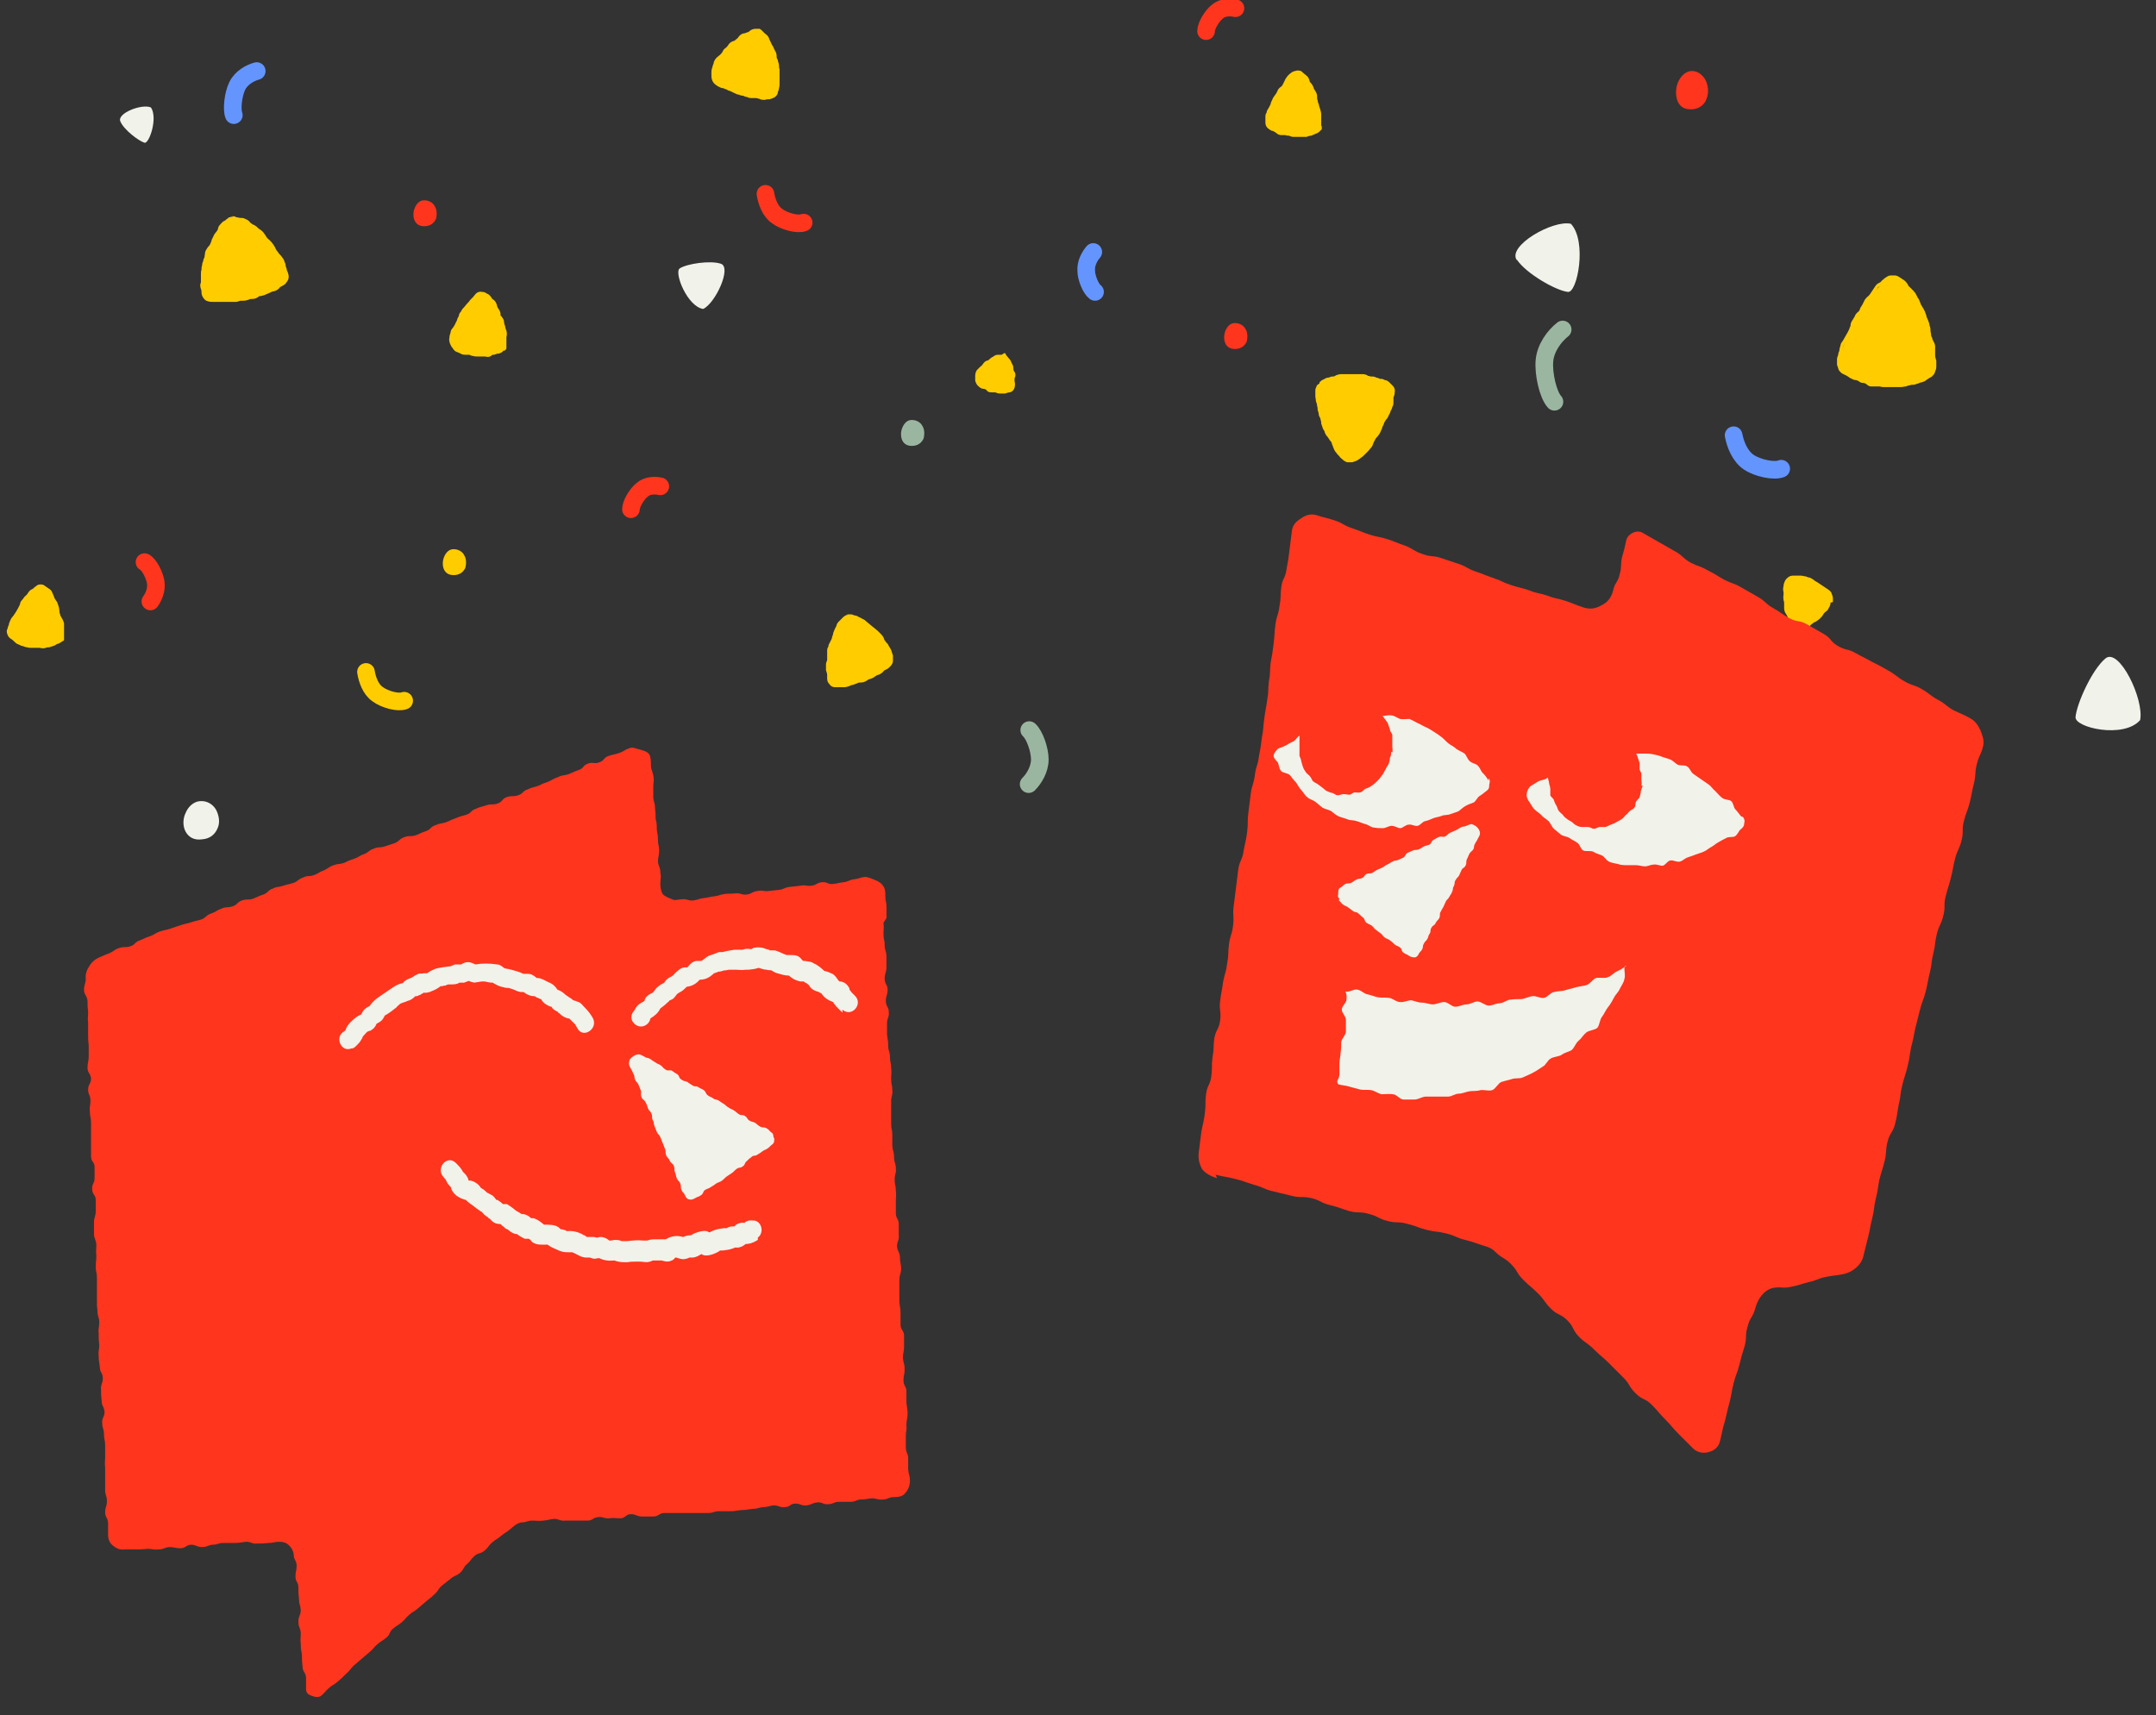 <?xml version="1.0" encoding="UTF-8"?>
<svg id="Lager_1" xmlns="http://www.w3.org/2000/svg" xmlns:xlink="http://www.w3.org/1999/xlink" version="1.1" viewBox="0 0 367 292">
  <rect x="0" y="0" width="367" height="292" fill="#333333" stroke="none"/>
  <!-- Generator: Adobe Illustrator 29.8.1, SVG Export Plug-In . SVG Version: 2.1.1 Build 2)  -->
  <defs>
    <style>
      .st0, .st1, .st2, .st3, .st4 {
        fill: none;
      }

      .st5 {
        fill: #fc0;
      }

      .st6 {
        fill: #ff351e;
      }

      .st7 {
        fill: #9bb6a0;
      }

      .st1 {
        stroke: #fc0;
      }

      .st1, .st2, .st3, .st4 {
        stroke-linecap: round;
        stroke-width: 3px;
      }

      .st2 {
        stroke: #6495ff;
      }

      .st3 {
        stroke: #9bb6a0;
      }

      .st8 {
        fill: #f1f2ea;
      }

      .st4 {
        stroke: #ff351e;
      }

      .st9 {
        clip-path: url(#clippath);
      }
    </style>
    <clipPath id="clippath">
      <rect class="st0" x=".1" width="366.9" height="291"/>
    </clipPath>
  </defs>
  <path class="st8" d="M54.1,161.4c1.4.5,92.2-5.7,92.2-5.7l4.3,68.8-90.8,4.8-5.7-67.9Z"/>
  <g class="st9">
    <g>
      <path class="st5" d="M35.8,51.2c-3.5-.6,0-11.6,3.5-13.8,5,0,10.6,9.1,9,10.4-2,1.7-9,3.9-12.5,3.3Z"/>
      <path class="st5" d="M39.6,36.8c.2,0,.5.1.7.2.2,0,.4.1.6.1.3,0,.6,0,.9.2.3.1.6.3.8.6.1.1.3.2.4.3.3.1.6.3.8.5.2.2.3.3.5.4.3.2.5.4.7.7.1.2.3.4.4.6.1.2.3.3.5.5.2.2.4.4.6.7.1.2.3.4.4.7.1.2.2.4.4.6.1.2.2.3.4.5.2.2.4.5.6.8.1.3.2.5.3.8,0,.3.1.5.2.8,0,.2.1.4.2.6.1.3.2.7.1,1,0,.3-.3.6-.5.9-.2.2-.4.3-.6.4-.2.1-.4.2-.5.4-.2.2-.5.4-.9.5-.2,0-.4.1-.6.2-.2.1-.4.2-.7.3-.3.2-.6.2-.9.3-.2,0-.3,0-.5.2-.3.2-.6.3-1,.3-.2,0-.4,0-.5.1-.3.1-.6.2-1,.2-.2,0-.4,0-.5,0-.3.1-.5.2-.8.2-.3,0-.5,0-.8,0-.3,0-.5,0-.8,0-.2,0-.4,0-.7,0-.3,0-.6,0-.9,0-.2,0-.4,0-.6,0-.3,0-.6,0-.9-.1-.4-.1-.6-.3-.8-.6-.2-.3-.3-.6-.3-.9,0-.2,0-.4-.1-.6-.1-.3-.2-.7,0-1.1,0-.2,0-.4,0-.6,0-.3,0-.5,0-.8,0-.3,0-.5.1-.8,0-.2,0-.5.1-.7,0-.3.1-.6.2-.8,0-.2.1-.4.2-.6,0-.2.1-.5.1-.7,0-.3.2-.6.4-.9.1-.2.3-.3.4-.5.1-.2.2-.4.3-.7,0-.2.2-.5.3-.7.1-.3.3-.6.5-.8.1-.1.2-.3.3-.5,0-.3.2-.6.4-.8.2-.2.4-.5.7-.6.2-.1.4-.3.5-.4,0,0,0,0,.1,0,0,0,0,0,0,0,0,0,.1-.2.2-.2.1,0,.2,0,.3-.1.1,0,.2,0,.3,0ZM39.3,38c-.2.2-.4.3-.7.5-.2.1-.3.2-.4.4-.1.2-.2.3-.3.5,0,.3-.3.6-.5.8-.1.1-.2.3-.3.5,0,.2-.2.5-.3.7,0,.2-.2.5-.3.7-.1.3-.3.5-.5.7-.1.1-.2.3-.2.4,0,.3-.1.5-.2.8,0,.3-.1.5-.2.8,0,.2-.1.4-.2.6,0,.3,0,.5-.1.8,0,.2,0,.5-.1.7,0,.2,0,.4,0,.7,0,.3,0,.6-.1.9,0,.1,0,.3,0,.4.1.3.2.6.2.9,0,.2,0,.3.2.4,0,.1.2.2.3.2.2,0,.4,0,.6,0,.3,0,.6,0,.8,0,.2,0,.4,0,.6,0,.3,0,.6,0,.8,0,.2,0,.5,0,.7,0,.2,0,.5,0,.7,0,.2,0,.4,0,.6-.2.3-.1.6-.2,1-.2.2,0,.3,0,.5,0,.3-.1.6-.2.9-.2.2,0,.3,0,.5-.1.3-.2.6-.3.9-.3.2,0,.4,0,.5-.2.2-.1.5-.2.7-.4.3-.1.5-.2.8-.3.2,0,.3-.1.5-.2.2-.2.4-.3.7-.5.2-.1.4-.2.5-.4,0,0,.1-.2.2-.3,0-.1,0-.3,0-.4-.1-.3-.2-.5-.3-.8,0-.2-.1-.5-.2-.7,0-.2-.1-.4-.2-.6,0-.2-.2-.3-.3-.5-.2-.2-.4-.4-.6-.7-.1-.2-.3-.4-.4-.7-.1-.2-.2-.4-.4-.6,0-.2-.2-.3-.4-.4-.2-.2-.4-.4-.6-.6-.2-.2-.3-.4-.5-.6-.1-.2-.2-.3-.4-.4-.2-.2-.4-.3-.7-.5-.1-.1-.3-.2-.5-.3-.3-.1-.6-.3-.8-.6-.1-.1-.3-.2-.4-.3-.2,0-.4-.1-.6-.1-.3,0-.6-.1-.9-.2-.2,0-.3-.1-.4-.1,0,0-.1.1-.2.2Z"/>
      <path class="st5" d="M122,13.8c-2.1-1.8,4.1-8.2,7.2-8.3,3.3,2,3.7,10.7,2.2,11-1.9.4-7.3-.9-9.4-2.7Z"/>
      <path class="st5" d="M129.6,5.1s0,0,0,0c0,0,.1.1.2.2.1.1.3.3.4.4.3.2.6.5.7.8,0,.2.2.4.3.7.1.2.2.5.4.7,0,.2.2.4.3.7.2.3.3.6.3.9,0,.2,0,.5.2.7,0,.3.2.6.2.9,0,.2,0,.5.1.7,0,.3,0,.6,0,.9,0,.2,0,.5,0,.7,0,.3,0,.6,0,.8,0,.3,0,.5-.1.8,0,.2-.1.5-.2.7,0,.4-.3.7-.6.9-.2.1-.5.2-.8.3-.3,0-.5,0-.8.1-.3,0-.7,0-1-.2-.2,0-.3-.1-.5-.1-.3,0-.5,0-.8,0-.3,0-.6-.1-.8-.2-.2,0-.4-.1-.6-.2-.3,0-.5-.1-.8-.2-.3,0-.5-.2-.8-.3-.2-.1-.4-.2-.6-.3-.2,0-.5-.2-.7-.3-.2,0-.4-.2-.6-.2-.3,0-.5-.2-.8-.3-.3-.2-.6-.4-.8-.7-.2-.3-.3-.7-.3-1,0-.3,0-.5,0-.8,0-.3.1-.6.2-.9,0-.2.2-.4.2-.7.1-.3.3-.6.5-.8.2-.2.4-.3.6-.5.1-.1.3-.3.4-.5.1-.3.3-.5.6-.7.1-.1.3-.3.4-.5.2-.3.5-.5.8-.6.2,0,.4-.2.5-.3.1-.1.3-.2.4-.4.2-.3.5-.5.8-.6.2,0,.5-.1.7-.2.2,0,.4-.2.5-.3.3-.2.6-.3,1-.3.1,0,.2,0,.3,0,0,0,0,0,0,0,0,0,0,0,0,0,.1,0,.2,0,.2,0,0,0,.1,0,.1,0,0,0,0,0,0,0ZM128.9,5.9c-.1,0-.3,0-.4.1-.2.2-.5.3-.8.4-.2,0-.5.2-.7.2-.1,0-.2.1-.3.3-.2.3-.4.5-.6.7-.2.2-.5.3-.8.4-.1,0-.3.1-.3.3-.2.3-.4.5-.6.7-.1.1-.3.3-.3.4-.1.3-.3.5-.6.7-.2.2-.4.3-.5.5-.1.1-.2.3-.3.4,0,.3-.2.5-.3.8,0,.2-.1.4-.1.5,0,.2,0,.5,0,.7,0,.1,0,.2.1.4.1.2.2.3.4.3.2.1.4.2.6.2.3,0,.5.2.8.3.2,0,.4.2.7.3.2.1.5.2.7.3.2.1.4.2.6.3.2,0,.4.1.6.2.3,0,.5.1.8.2.2,0,.4.1.6.2.2,0,.4,0,.6,0,.3,0,.7,0,1,.2.2,0,.3.1.5.1.2,0,.4,0,.7,0,.2,0,.4-.1.5-.2,0,0,.1-.1.2-.2,0-.2.1-.5.2-.7,0-.2,0-.5.1-.7,0-.2,0-.5,0-.7,0-.3,0-.6,0-.8,0-.2,0-.4,0-.6,0-.3,0-.5-.1-.8,0-.2,0-.4-.1-.6,0-.3-.2-.6-.2-.9,0-.2,0-.4-.2-.6-.1-.2-.3-.5-.4-.8,0-.2-.2-.4-.3-.6-.1-.2-.3-.5-.4-.8,0-.1-.1-.2-.3-.3-.3-.2-.5-.4-.7-.6,0,0,0,0,0,0,0,0-.1,0-.2,0ZM129.5,5.9s0,0,0,0c0,0,0,0,0,0ZM128.9,5s0,0,0,0c0,0,0,0,0,0,0,0,0,0,0,0ZM129.2,4.9s0,0,0,0c0,0,0,0,0,0h0c0,0,.1,0,.2,0h0Z"/>
      <path class="st5" d="M230.9,77.9c-2.6,2.1-7.3-7.9-6.5-11.9,3.2-3.6,12.5-1.3,12.3.7-.2,2.6-3.3,9.1-5.9,11.2Z"/>
      <path class="st5" d="M224.6,65.1c.2-.2.4-.4.7-.5.2-.1.5-.3.7-.3.3,0,.5-.2.8-.2.2,0,.4,0,.6-.2.3-.1.6-.2.9-.2.2,0,.4,0,.7,0,.3,0,.5,0,.8,0,.2,0,.4,0,.6,0,.3,0,.6,0,.9,0,.2,0,.5,0,.7,0,.3,0,.6.1.9.3.2,0,.3.1.5.1.3,0,.6,0,.9.2.2,0,.4.1.6.2.3,0,.5,0,.8.2.3,0,.6.2.8.4.2.2.4.4.6.6.3.3.4.7.3,1.2,0,.3-.1.5-.2.8,0,.2,0,.4,0,.6,0,.4,0,.7-.2,1,0,.2-.2.5-.3.7,0,.2-.2.5-.3.7-.1.3-.3.6-.5.8-.1.2-.2.3-.3.5,0,.2-.2.5-.3.7,0,.3-.2.5-.3.8-.1.3-.3.5-.5.8-.2.2-.3.3-.4.5-.1.2-.2.4-.3.6-.1.3-.2.6-.4.8-.2.2-.3.4-.5.6-.2.2-.4.4-.6.6-.2.2-.4.4-.6.5-.2.2-.4.3-.7.5-.2.1-.5.2-.8.3-.3,0-.6,0-.9,0-.3-.1-.6-.3-.8-.5-.2-.2-.4-.3-.5-.5-.2-.2-.4-.4-.6-.7-.2-.2-.3-.5-.4-.7-.1-.3-.2-.5-.3-.8,0-.2-.2-.4-.3-.5-.1-.2-.3-.4-.4-.6-.2-.2-.4-.5-.5-.8,0-.2-.2-.4-.3-.6-.1-.3-.2-.6-.3-.9,0-.2,0-.4-.1-.6,0-.3-.2-.5-.3-.8,0-.3-.1-.6-.2-.9,0-.2,0-.4-.1-.7,0-.3-.1-.5-.2-.8,0-.3-.1-.6-.1-.9,0-.3,0-.6,0-.9,0-.3.1-.5.2-.7,0-.2.3-.4.5-.5ZM224.9,66.2s0,0,0,0c0,0,0,.2,0,.3,0,.2,0,.5,0,.7,0,.2,0,.4,0,.6,0,.3.1.5.2.8,0,.3.1.6.1.9,0,.2,0,.4.1.6,0,.2.2.5.2.7.1.3.2.6.2.9,0,.2,0,.4.2.6.1.3.2.5.3.8,0,.2.2.4.3.5.2.2.3.4.5.6.2.3.3.5.4.8,0,.2.2.4.3.6.1.2.2.4.4.6.1.2.3.3.4.5.2.2.4.3.6.5.1.1.3.2.5.3.2,0,.3,0,.5,0,.2,0,.4,0,.5-.2.2,0,.3-.2.5-.4.2-.1.4-.3.5-.5.2-.2.3-.3.5-.5.2-.2.3-.4.5-.6.1-.2.2-.3.3-.5,0-.3.2-.6.4-.8.2-.3.3-.5.5-.7.1-.1.3-.3.4-.5.1-.2.2-.4.3-.6,0-.2.2-.5.2-.7.1-.3.3-.6.4-.8.1-.2.2-.4.3-.5,0-.2.2-.5.3-.7,0-.2.2-.5.3-.7,0-.2.1-.3,0-.5,0-.3,0-.6,0-.9,0-.2.1-.5.2-.7,0,0,0-.1,0-.2-.1-.2-.3-.3-.5-.4-.2-.1-.3-.2-.5-.2-.2,0-.4-.1-.7-.1-.3,0-.6-.1-.8-.2-.2,0-.3-.1-.5-.1-.3,0-.6,0-.9-.3-.2-.1-.3-.2-.5-.2-.2,0-.5,0-.7,0-.2,0-.4,0-.6,0-.3,0-.6.1-.9,0-.2,0-.4,0-.6,0-.3,0-.5,0-.8,0-.2,0-.3,0-.5,0-.3.1-.5.2-.8.2-.2,0-.4,0-.6.2-.2,0-.4.2-.6.3-.2.1-.4.2-.5.4,0,0-.2.1-.2.2,0,0,0,0,0,0Z"/>
      <path class="st5" d="M321.2,47.6c3.4-2.6,9,10.7,7.7,15.8-4.3,4.4-16.3.9-15.9-1.7.4-3.3,4.7-11.5,8.2-14.1Z"/>
      <path class="st5" d="M329.3,63.7s0,0-.2.1h0c-.1.2-.3.4-.6.5-.2.1-.4.3-.6.4-.2.2-.5.3-.8.4-.2,0-.4.1-.6.2-.2,0-.5.2-.7.2-.2,0-.5,0-.7.1-.2,0-.4.1-.7.2-.3,0-.5.1-.8.1-.2,0-.4,0-.7,0-.3,0-.6,0-.9,0-.2,0-.4,0-.5,0-.3,0-.6,0-.8,0-.2,0-.4,0-.7-.1-.2,0-.4,0-.6,0-.3,0-.6,0-.9,0-.3,0-.6-.2-.8-.4-.2-.1-.3-.2-.5-.2-.3,0-.6-.1-.8-.3-.2-.1-.4-.2-.6-.2-.3,0-.5-.2-.8-.3-.2-.1-.4-.3-.6-.4-.2-.1-.4-.2-.6-.3-.3-.1-.6-.4-.8-.7-.1-.3-.2-.6-.3-.9,0-.3,0-.6,0-.9,0-.3.1-.5.2-.8,0-.2.1-.5.2-.7,0-.3.1-.6.2-.9,0-.3.2-.5.4-.8.1-.2.3-.5.4-.7.1-.2.3-.5.4-.7.1-.2.2-.4.3-.6,0-.2.2-.4.2-.6,0-.4.2-.7.4-1,.1-.2.2-.3.3-.5.1-.3.3-.6.6-.8.1-.1.3-.3.3-.5.1-.3.3-.5.4-.7.1-.2.2-.4.3-.6.1-.3.4-.6.6-.8.2-.1.3-.3.4-.4.1-.2.3-.4.4-.6.1-.2.3-.4.4-.6.2-.3.4-.6.7-.7.2-.1.4-.2.5-.4.2-.2.4-.3.6-.5.3-.2.6-.4.9-.4.3,0,.5,0,.8,0,.3,0,.6.2.9.4.2.1.4.3.6.4.3.2.5.5.7.8,0,.2.2.3.3.4.2.2.4.4.6.6.2.2.4.5.5.7.1.2.2.5.4.7.1.2.2.5.3.7,0,.2.2.4.3.6.1.2.3.5.4.7.1.3.2.5.3.8,0,.2.1.4.2.6.1.2.2.5.3.8,0,.3.2.6.2.9,0,.3,0,.5.1.8,0,.2,0,.5.2.7,0,.2.1.4.2.6.2.3.3.6.3.9,0,.3,0,.6,0,.9,0,.2,0,.4,0,.6,0,.3.1.6.2.9,0,.3,0,.6,0,.9,0,.3,0,.6-.2.9,0,.1,0,.2-.1.3,0,0,0,.1-.1.2ZM328.5,62.9s0,0,0,0c0,0,0,0,0,0,0-.2.1-.4.1-.7,0-.2,0-.5,0-.7,0-.2,0-.4-.1-.7,0-.3-.1-.7-.1-1,0-.2,0-.4,0-.7,0-.2,0-.4-.2-.6-.1-.3-.3-.6-.3-.8,0-.3-.1-.5-.2-.8,0-.3,0-.5-.1-.8,0-.2,0-.4-.2-.6,0-.2-.2-.4-.3-.7-.1-.3-.2-.5-.3-.8,0-.2-.1-.4-.2-.6-.1-.2-.2-.4-.4-.7-.1-.2-.3-.5-.4-.8,0-.2-.2-.4-.3-.7-.1-.2-.2-.5-.4-.7,0-.2-.2-.4-.4-.5-.1-.2-.3-.3-.5-.5-.3-.2-.5-.5-.6-.8,0-.2-.2-.3-.3-.4-.2-.1-.4-.3-.7-.5-.1,0-.3-.2-.4-.2-.2,0-.4,0-.6,0-.1,0-.3,0-.4.2-.2.2-.4.3-.6.5-.2.2-.4.3-.7.5-.1,0-.3.2-.3.3-.1.2-.3.5-.4.7-.1.2-.3.4-.4.7-.2.2-.4.5-.6.7-.1.1-.2.2-.3.4-.1.3-.3.5-.4.7-.1.2-.2.4-.3.6-.1.3-.3.5-.6.8-.1.1-.2.3-.3.4-.1.3-.3.5-.5.8-.1.1-.2.3-.2.5,0,.3-.2.6-.3.9-.1.2-.2.5-.4.7-.1.2-.3.4-.4.6-.1.2-.2.4-.4.7-.1.2-.2.4-.3.6,0,.2-.1.4-.2.7,0,.3-.1.6-.2.8,0,.2-.1.5-.2.7,0,.2,0,.4,0,.5,0,.2,0,.3.2.5,0,.1.1.2.3.2.3,0,.5.2.8.4.2.1.4.3.6.4.2.1.3.2.5.2.3,0,.5.2.8.3.2,0,.3.2.5.2.3,0,.6.2.9.3.2.1.3.2.5.2.2,0,.3,0,.5,0,.3,0,.6,0,.9,0,.3,0,.5,0,.8.1.2,0,.4,0,.6,0,.3,0,.6,0,.9.1.2,0,.3,0,.5,0,.3,0,.5,0,.8,0,.2,0,.4,0,.6,0,.2,0,.5-.1.7-.2.2,0,.5-.1.7-.2.2,0,.4,0,.6-.2.2,0,.5-.2.7-.2.2,0,.3-.1.5-.2.2-.1.4-.3.6-.4.2-.1.3-.2.3-.3,0,0,.1-.2.2-.2ZM328.6,63.7s0,0,0,0c0,0,0,0,0,0Z"/>
      <path class="st5" d="M220.4,12.8c1.9-1.4,4.9,6,4.2,8.9-2.4,2.4-9.1.3-8.8-1.1.3-1.8,2.7-6.3,4.7-7.7Z"/>
      <path class="st5" d="M224.6,22.4c-.2.2-.4.3-.7.4-.2.1-.5.2-.7.3-.3,0-.5.1-.8.2-.2,0-.5,0-.7,0-.3,0-.5,0-.8,0-.3,0-.5,0-.8,0-.2,0-.5-.1-.7-.2-.2,0-.4,0-.6-.1-.2,0-.5,0-.7,0-.3,0-.6-.1-.9-.4-.2-.1-.3-.2-.5-.3-.3,0-.5-.2-.8-.4-.3-.2-.5-.6-.5-1,0-.3,0-.6,0-.9,0-.3,0-.6.2-.8,0-.3.2-.6.4-.9.1-.2.2-.4.3-.6,0-.3.2-.5.3-.8.1-.3.3-.5.5-.8.1-.1.2-.3.3-.5.1-.3.3-.6.6-.8.2-.1.3-.3.4-.5.1-.2.2-.4.3-.6.1-.3.3-.5.5-.8.2-.2.4-.4.7-.6.3-.2.6-.2.9-.3.3,0,.7,0,.9.3.2.2.4.3.6.5.3.2.5.5.6.9,0,.2.2.4.3.5.2.2.3.5.4.7,0,.2.2.4.3.6.2.3.3.6.3.9,0,.3,0,.5.1.7,0,.2.1.5.2.7,0,.2.1.4.2.7.1.3.2.7.2,1,0,.2,0,.5,0,.7,0,.3,0,.6,0,.9,0,.1,0,.2,0,.3,0,0,0,0,0,0h0s0,0,0,0c0,0,0,0,0,0,0,0,0,0,0,0h0c.1,0,.1.2.1.3,0,0,0,.2,0,.2,0,0,0,.1,0,.1,0,0,0,0,0,0,0,0-.1.1-.2.2ZM224.1,21.2c0-.2,0-.4,0-.6,0-.3,0-.6,0-.9,0-.2,0-.3,0-.5-.1-.3-.2-.5-.3-.8,0-.3-.1-.5-.2-.8,0-.3-.1-.5-.1-.8,0-.2,0-.4-.2-.5-.1-.2-.3-.5-.4-.7,0-.2-.2-.4-.3-.6-.2-.3-.3-.5-.4-.8,0-.2-.1-.3-.3-.4-.2-.2-.4-.3-.6-.4-.1,0-.2-.1-.4-.1-.2,0-.3,0-.5.1-.2,0-.3.2-.5.4-.1.2-.3.3-.3.5-.1.3-.3.5-.4.8-.2.2-.4.5-.6.6-.1.1-.2.2-.3.4-.1.3-.3.6-.5.8-.1.2-.3.3-.3.5-.1.2-.2.4-.3.7-.1.3-.2.5-.4.8-.1.2-.2.4-.3.6,0,.2-.1.5-.1.7,0,.2,0,.4,0,.6,0,0,0,.2.1.2.2.1.3.2.5.3.3,0,.5.2.8.4.1.1.3.2.4.2.2,0,.5,0,.7,0,.3,0,.5,0,.8.1.2,0,.4.1.7.2.2,0,.4,0,.6,0,.2,0,.4,0,.7,0,.2,0,.5,0,.7,0,.2,0,.4,0,.6-.1.2,0,.4-.1.6-.2.2,0,.3-.2.5-.3,0,0,0,0,0,0,0,0,0-.1,0-.2Z"/>
      <path class="st5" d="M6.4,99.7c1.9-1.4,4.9,6,4.2,8.9-2.4,2.4-9.1.3-8.8-1.1.3-1.8,2.7-6.3,4.7-7.7Z"/>
      <path class="st5" d="M10.8,109.1s0,0,0,0c0,0,0,0,0,0,0,0-.1,0-.2.1-.2.1-.4.3-.7.4-.2,0-.4.2-.6.3-.3.1-.6.2-.9.3-.2,0-.4,0-.6.1-.3.1-.7.1-1,0-.2,0-.4,0-.6,0-.3,0-.5,0-.8,0-.3,0-.5,0-.8-.1-.2,0-.5-.1-.7-.2-.3,0-.5-.2-.8-.3-.3-.1-.5-.3-.7-.5-.2-.2-.3-.3-.5-.4-.3-.2-.5-.4-.6-.7-.2-.4-.2-.8,0-1.1,0-.2.1-.4.2-.6,0-.3.2-.6.3-.9.1-.2.3-.5.5-.7.1-.2.3-.4.4-.6.1-.2.3-.5.4-.7.1-.2.2-.4.3-.6,0-.3.2-.6.4-.8.2-.2.3-.5.6-.7.2-.2.3-.3.4-.5.2-.3.4-.5.7-.6.2-.1.3-.3.5-.4.3-.3.6-.4.9-.4.3,0,.6.1.8.3.2.1.4.3.6.4.3.2.5.4.6.7.1.2.2.5.3.7,0,.2.2.4.3.6.2.2.3.5.4.8.1.3.2.6.2,1,0,.2,0,.4.1.6,0,.2.2.4.3.6.2.3.3.6.4.9,0,.3,0,.6,0,.9,0,.2,0,.5,0,.7,0,.3,0,.7,0,1,0,.1,0,.2,0,.3,0,0,0,0,0,0,0,0,0,0,0,0,0,0,0,0,0,0,0,0,0,0,0,0,0,0,0,0-.1.1,0,0,0,0,0,0ZM10.2,108.1c0-.2,0-.4,0-.6,0-.3,0-.6,0-.9,0-.2,0-.5,0-.7,0-.2,0-.3-.2-.5-.2-.3-.3-.5-.4-.8,0-.3-.1-.6-.2-.9,0-.2,0-.4-.1-.6,0-.2-.2-.4-.3-.6-.2-.2-.3-.5-.4-.7-.1-.2-.2-.4-.3-.7,0-.2-.2-.3-.3-.4-.2-.1-.4-.3-.6-.4-.1,0-.2-.1-.4-.1,0,0-.1,0-.2.1-.2.2-.4.4-.6.5-.2.1-.3.2-.4.4-.2.2-.4.4-.6.6-.2.2-.3.3-.4.5-.1.2-.2.3-.3.6,0,.3-.2.6-.4.8-.1.2-.3.4-.4.6-.1.2-.3.5-.5.7-.1.2-.3.4-.4.6,0,.2-.2.3-.2.5,0,.3-.1.6-.2.9,0,.1,0,.2,0,.3,0,.1.1.2.3.3.2.2.4.3.6.5.2.1.3.3.5.4.2,0,.4.2.6.2.2,0,.5.1.7.2.2,0,.4,0,.6,0,.2,0,.5,0,.7,0,.3,0,.6,0,.9.1.1,0,.3,0,.4,0,.3,0,.5-.1.8-.2.2,0,.3,0,.5-.1.2-.1.5-.2.7-.3.2,0,.4-.2.5-.3,0,0,0,0,.1,0,0,0,0-.1,0-.2ZM10.4,108.1s0,0,0,0c0,0,0,0,0,0ZM10.8,108.1s0,0,0,0c0,0,0,0,0,0ZM10.6,109.1c0,0-.1,0-.2,0,0,0,0,0,0,0,0,0,.1,0,.1,0,0,0,0,0,0,0ZM10.2,108.9h.1c0,.1,0,.1,0,.1,0,0-.1,0-.2-.1ZM10.6,109.1s0,0,0,0c0,0,0,0,0,0h0s0,0-.1,0Z"/>
      <path class="st8" d="M20.5,20.7c-.7-1.4,3.7-3.1,5.2-2.4,1.2,1.8-.3,6.2-1.1,6-1-.3-3.5-2.2-4.1-3.6Z"/>
      <path class="st5" d="M166.8,65c-1.1-1,2.3-4.4,4-4.5,1.8,1.1,1.9,5.9,1.1,6-1,.2-4-.6-5.1-1.6Z"/>
      <path class="st5" d="M171,60.1c0,0,.2.1.2.2,0,0,0,0,.1.2.2.2.3.4.5.6.2.2.3.4.4.7.2.3.3.6.3.9,0,.2,0,.4.2.6.2.4.2.7,0,1.1,0,.2,0,.3,0,.5.1.4.1.7,0,1.1-.1.4-.4.7-.8.8-.3,0-.5.1-.8.2-.3,0-.6,0-.9,0-.3,0-.5-.1-.8-.2-.2,0-.3,0-.5,0-.4,0-.7,0-1-.4-.1-.1-.3-.2-.5-.2-.3,0-.6-.2-.8-.4-.3-.2-.5-.6-.6-1,0-.3,0-.5,0-.8,0-.4.1-.7.3-1,.2-.2.4-.4.6-.6.2-.1.3-.3.4-.4.2-.3.4-.5.7-.6.2,0,.4-.2.5-.3.2-.2.4-.3.6-.4.2-.2.5-.3.8-.3.1,0,.2,0,.3,0,0,0,0,0,.1,0,0,0,.1,0,.2,0ZM170.6,61.1c-.2,0-.4.1-.5.2-.2.1-.4.3-.6.4-.2.2-.5.3-.7.4-.2,0-.3.2-.4.3-.2.2-.4.4-.6.6-.2.1-.3.3-.4.4,0,.1-.1.2-.1.4,0,.3,0,.5,0,.7,0,0,0,0,.1.1.2.1.3.2.5.2.3,0,.6.2.9.5.1,0,.2.1.4.1.3,0,.6,0,.9.2.2,0,.4.2.6.2.2,0,.4,0,.6,0,.2,0,.4,0,.6-.1,0,0,0,0,.1-.2,0-.2,0-.3,0-.5,0-.4-.1-.7,0-1.1,0-.1,0-.3,0-.4-.1-.3-.2-.6-.3-.9,0-.2,0-.4-.2-.5-.1-.2-.3-.4-.4-.6-.1-.2-.3-.4-.4-.5,0,0,0,0,0,0,0,0,0,0,0,0ZM171.2,60.8h0c0-.1,0-.1,0-.1,0,0,0,.1,0,.1Z"/>
      <path class="st5" d="M142.3,116.4c-2.6-.2-.8-9.2,1.7-11.2,3.7-.4,8.5,6.5,7.4,7.7-1.4,1.5-6.4,3.7-9.1,3.6Z"/>
      <path class="st5" d="M144.2,104.6c.2,0,.5,0,.7,0,.2,0,.5.2.7.2.2,0,.5.2.7.3.3.1.5.3.8.4.2.2.4.3.6.5.2.2.4.3.6.5.2.2.4.3.5.4.2.2.4.3.6.5.2.2.4.4.6.6.2.2.4.5.5.8,0,.2.2.3.3.5.2.2.4.4.5.7.1.2.3.4.4.7.1.3.2.6.3.9,0,.3,0,.6,0,.9,0,.4-.2.7-.5,1-.2.2-.4.4-.7.5-.2.1-.4.2-.5.4-.2.2-.5.4-.8.5-.2,0-.4.2-.6.3-.2.2-.5.3-.8.4-.2,0-.4.2-.6.3-.3.2-.6.3-1,.3-.2,0-.4,0-.5.1-.3.1-.5.2-.8.3-.2,0-.4.1-.6.2-.3.1-.6.2-.9.2-.3,0-.5,0-.8,0-.3,0-.6,0-.8,0-.4,0-.7-.2-.9-.5-.3-.3-.4-.6-.4-1,0-.2,0-.4,0-.6,0-.2-.1-.5-.2-.8,0-.3,0-.7,0-1,0-.2.1-.5.2-.7,0-.2,0-.4,0-.6,0-.3,0-.6,0-.9,0-.3,0-.5.2-.8,0-.3.2-.6.3-.8.1-.2.2-.4.3-.6,0-.2.1-.4.2-.7,0-.3.2-.6.3-.9.1-.2.2-.4.3-.6,0-.3.3-.6.5-.8.2-.2.4-.4.6-.6.2-.2.4-.3.6-.4h.2ZM144,105.8c-.2.1-.3.3-.5.5-.1.1-.2.3-.3.5,0,.3-.2.5-.4.8,0,.2-.2.4-.2.6,0,.3-.1.5-.2.8,0,.3-.2.5-.4.8-.1.2-.2.4-.2.6,0,.2-.1.4-.1.7,0,.2,0,.4,0,.7,0,.3,0,.6,0,.9,0,.3-.1.5-.2.8,0,.2,0,.3,0,.5,0,.2.1.5.2.7,0,.3.1.6.1.9,0,.1,0,.2.1.3.1.1.2.2.3.2.2,0,.4,0,.7,0,.2,0,.5,0,.7,0,.2,0,.4,0,.6-.1.3-.1.5-.2.8-.3.2,0,.4-.1.6-.2.3-.1.6-.2.9-.2.2,0,.3,0,.5-.1.2-.2.5-.3.8-.4.2,0,.4-.2.6-.3.2-.2.5-.3.8-.4.2,0,.3-.2.5-.3.2-.2.4-.4.7-.5.2-.1.4-.2.5-.4,0,0,.1-.2.1-.3,0-.2,0-.4,0-.7,0-.2,0-.4-.2-.5-.1-.2-.2-.4-.4-.6-.1-.2-.2-.3-.4-.5-.2-.2-.4-.5-.5-.8,0-.2-.2-.3-.3-.5-.2-.2-.3-.3-.5-.5-.2-.2-.3-.3-.5-.4-.2-.2-.4-.3-.6-.5-.2-.2-.4-.3-.5-.5-.2-.2-.4-.3-.6-.5-.2-.1-.3-.2-.5-.3-.2,0-.4-.2-.7-.2-.2,0-.5-.2-.7-.2,0,0-.2,0-.2,0,0,0,0,0,0,0,0,0-.2,0-.3.2Z"/>
      <path class="st4" d="M130.3,33c.2,1.3.8,3,2,3.8,1.2.9,3.5,1.5,4.5,1.1"/>
      <path class="st1" d="M62.3,114.4c.2,1.3.8,3,2,3.8,1.2.9,3.5,1.5,4.5,1.1"/>
      <path class="st2" d="M43.7,12.1c-1.1.3-2.6,1.1-3.3,2.5-.7,1.4-1,4-.6,5"/>
      <path class="st2" d="M186.1,42.9c-.6.7-1.3,1.9-1.2,3.2,0,1.2.8,3.1,1.5,3.6"/>
      <path class="st2" d="M295.1,74.1c.3,1.6,1.1,3.6,2.6,4.6,1.5,1,4.3,1.6,5.5,1.1"/>
      <path class="st3" d="M175.1,133.5c.9-.9,1.9-2.5,1.9-4.2,0-1.7-.9-4.2-1.8-5"/>
      <path class="st3" d="M266,56.1c-1.4,1.1-2.9,3.1-3.1,5.3-.2,2.2.6,5.8,1.7,7"/>
      <path class="st4" d="M210.3,1.4c-.9-.2-2.2-.2-3.1.6-.9.7-1.9,2.4-1.9,3.3"/>
      <path class="st4" d="M112.4,82.8c-.9-.2-2.2-.2-3.1.6-.9.7-1.9,2.4-1.9,3.3"/>
      <path class="st4" d="M25.6,102.4c.6-.8,1.1-2.1.9-3.3-.2-1.2-1.1-3-1.9-3.4"/>
      <path class="st8" d="M258.2,44.3c-1.7-2.4,6.1-6.9,9.2-6.2,2.8,3,1.1,11.8-.5,11.6-2-.2-7.1-3.1-8.7-5.5Z"/>
      <path class="st8" d="M122.7,44.9c1.9.6-.9,6.7-3,7.7-2.7-.4-5-6.2-4-6.9,1.2-.8,5.2-1.4,7-.8Z"/>
      <path class="st5" d="M303.9,99.3c.4-2.1,6.2.4,7.2,2.5-.1,3-5.2,6.1-5.8,5.1-.8-1.3-1.8-5.5-1.4-7.6Z"/>
      <path class="st5" d="M311.6,102.6c0,.3-.1.6-.3.9-.1.3-.3.5-.6.7-.2.2-.3.3-.4.5-.1.2-.3.4-.5.6-.2.2-.5.4-.8.6-.2,0-.4.2-.5.3-.2.1-.4.3-.5.5-.3.2-.6.4-.9.5-.2,0-.4.1-.6.2-.3.1-.7.2-1,0-.4-.1-.7-.4-.8-.8,0-.3-.2-.5-.2-.8,0-.2-.1-.4-.2-.7,0-.2-.2-.4-.3-.6-.2-.3-.3-.6-.3-1,0-.2,0-.5,0-.7,0-.2,0-.4-.1-.6,0-.3-.1-.6,0-.9,0-.2,0-.4,0-.5-.1-.3-.1-.7,0-1,0-.3.1-.6.2-.8.1-.3.4-.6.7-.8.3-.2.6-.2,1-.2.2,0,.5,0,.7,0,.3,0,.6,0,.9.1.2,0,.5.1.7.2.3,0,.6.2.9.4.2.2.4.3.6.4.2.1.4.3.6.4.2.1.4.3.6.4.2.1.4.3.6.4.3.2.6.4.7.8.1.2.2.5.2.8,0,.1,0,.3,0,.6ZM310.6,101.9c0,0,0-.1,0-.2,0-.1-.1-.2-.3-.3-.3-.1-.5-.3-.7-.4-.2-.1-.4-.3-.6-.4-.2-.1-.4-.3-.6-.4-.2-.1-.4-.3-.6-.5-.1-.1-.3-.2-.5-.2-.2,0-.5-.1-.7-.2-.2,0-.4,0-.6,0-.3,0-.5,0-.8,0-.2,0-.3,0-.4.1-.1,0-.2.2-.2.3,0,.2-.1.4-.2.6,0,.2,0,.3,0,.5.1.3.1.6.1,1,0,.2,0,.4,0,.6,0,.3.1.5.2.8,0,.3,0,.5,0,.8,0,.2,0,.3.1.4.2.3.3.5.4.8,0,.3.2.5.2.8,0,.2.1.4.2.7,0,0,0,.1.1.1.1,0,.2,0,.4,0,.3-.1.5-.2.8-.2.2,0,.3,0,.4-.2.2-.2.4-.4.6-.5.2-.2.5-.3.7-.5.2,0,.3-.2.4-.3.1-.2.3-.4.4-.6.2-.2.3-.5.6-.7.1-.1.3-.3.4-.5,0-.2.1-.3.2-.5,0-.3,0-.4,0-.6,0,0,0,0,0,0Z"/>
      <path class="st8" d="M358.4,112.1c2.3-1.9,6.6,6.9,5.9,10.5-2.8,3.2-11.1,1.3-11-.5.2-2.3,2.8-8.1,5.1-10Z"/>
      <path class="st5" d="M81.4,50.2c1.9-1.4,4.9,6,4.2,8.9-2.4,2.4-9.1.3-8.8-1.1.3-1.8,2.7-6.3,4.7-7.7Z"/>
      <path class="st5" d="M85.7,59.7c-.2.3-.5.4-.8.5-.3,0-.5.1-.8.2-.2,0-.4,0-.5.2-.3.2-.7.2-1,.1-.2,0-.4,0-.6,0-.2,0-.4,0-.6,0-.3,0-.6,0-.9-.1-.2,0-.4-.1-.6-.2-.2,0-.4,0-.6,0-.3,0-.6,0-.9-.2-.2-.1-.4-.2-.7-.3-.3-.1-.5-.4-.7-.7-.2-.2-.3-.5-.4-.7-.1-.3-.2-.7-.1-1,0-.3.1-.6.2-.9,0-.3.2-.6.4-.8.1-.2.3-.4.4-.7.1-.2.2-.4.3-.6,0-.2.2-.5.3-.7,0-.3.2-.6.4-.8.1-.3.3-.5.5-.7.2-.2.3-.4.5-.6.2-.2.4-.4.5-.6.2-.2.3-.3.5-.5.2-.2.3-.4.5-.6.3-.3.7-.4,1.1-.3.3,0,.5.1.8.3.3.1.5.3.7.6.1.2.3.4.5.5.2.2.4.5.5.9,0,.2.1.3.2.5.2.3.4.6.4,1,0,.2,0,.3.2.4.2.3.4.6.4.9,0,.3.1.5.2.8,0,.2.1.5.2.7.1.4.1.7,0,1.1,0,.2,0,.4,0,.6,0,.3,0,.6,0,.9,0,.1,0,.2,0,.3,0,0,0,0,0,.1,0,0,0,.1-.1.2,0,0,0,0-.1.1,0,0,0,0-.1.1ZM85.1,58.8s0,0,0-.1c0-.2,0-.4,0-.6,0-.3,0-.7,0-1,0-.2,0-.3,0-.5-.1-.3-.2-.6-.2-.8,0-.3-.1-.5-.2-.8,0-.2-.1-.3-.2-.5-.2-.3-.4-.6-.4-1,0-.2,0-.3-.2-.4-.2-.3-.4-.6-.5-.9,0-.2-.1-.3-.2-.4-.2-.2-.4-.4-.5-.6-.1-.1-.2-.2-.4-.3-.2,0-.4-.2-.6-.2,0,0-.1,0-.2,0-.2.2-.3.4-.5.5-.2.2-.4.4-.5.6-.2.2-.3.3-.5.5-.2.2-.3.4-.5.6-.1.2-.3.4-.4.5-.1.2-.2.4-.3.6,0,.3-.2.5-.3.8-.1.3-.3.5-.4.8-.1.2-.3.4-.4.6-.1.2-.2.4-.3.6,0,.2-.1.4-.2.7,0,.2,0,.3,0,.4,0,.2.2.4.3.6,0,.1.2.2.3.3.2.1.4.2.6.3.2,0,.3.1.5.1.3,0,.6,0,.8,0,.2,0,.5.1.7.2.2,0,.3,0,.5,0,.3,0,.5,0,.8,0,.3,0,.5,0,.8.1.1,0,.3,0,.4,0,.3-.1.5-.2.8-.3.2,0,.4,0,.6-.2.2,0,.3-.1.3-.2,0,0,.1-.1.2-.2ZM85.5,58.6s0,0,0,0c0,0,0,0,0,0,0,0,0,0,0,0ZM85.6,59.6s0,0,0,0c0,0,0,0,0,0,0,0,0,0,0,0Z"/>
      <path class="st6" d="M287.8,12.1c1.1-.1,2,.6,2.5,1.5.5,1,.6,2.2.2,3.2-.3.9-1.1,1.7-2.4,1.8-1.3.1-2.1-.4-2.5-1.3-.4-.9-.4-2.2,0-3.2.4-1,1.2-1.9,2.2-2Z"/>
      <path class="st6" d="M210.2,55c.8,0,1.5.4,1.8,1,.4.6.4,1.5.2,2.2-.3.6-.8,1.1-1.7,1.2-1,.1-1.6-.3-1.9-.9-.3-.6-.3-1.5,0-2.2.3-.7.8-1.3,1.6-1.3Z"/>
      <path class="st6" d="M72.2,34.1c.8,0,1.5.4,1.8,1,.4.6.4,1.5.2,2.2-.3.6-.8,1.1-1.7,1.2-1,.1-1.6-.3-1.9-.9-.3-.6-.3-1.5,0-2.2.3-.7.8-1.3,1.6-1.3Z"/>
      <path class="st7" d="M155.2,71.5c.8,0,1.5.4,1.8,1,.4.6.4,1.5.2,2.2-.3.6-.8,1.1-1.7,1.2-1,.1-1.6-.3-1.9-.9-.3-.6-.3-1.5,0-2.2.3-.7.8-1.3,1.6-1.3Z"/>
      <path class="st5" d="M77.2,93.5c.8,0,1.5.4,1.8,1,.4.6.4,1.5.2,2.2-.3.6-.8,1.1-1.7,1.2-1,.1-1.6-.3-1.9-.9-.3-.6-.3-1.5,0-2.2.3-.7.8-1.3,1.6-1.3Z"/>
      <path class="st8" d="M34.1,136.4c1.2-.1,2.2.6,2.7,1.5.5,1,.7,2.2.2,3.2-.4.9-1.2,1.7-2.6,1.8-1.4.2-2.3-.4-2.8-1.3-.5-.9-.5-2.2,0-3.2.4-1,1.3-1.9,2.4-2Z"/>
      <path class="st6" d="M68,50.4s0,0,0,0c0,0,0,0,0,0Z"/>
      <path class="st6" d="M72.3,82.4s0,0,.1,0c0,0,0,0-.1,0Z"/>
      <path class="st6" d="M66.2,66.3c0,0,0,0,0,0,0,0,0,0,0,0Z"/>
      <path class="st6" d="M83.3,209.2s0,0,0,0c0,0,0,0,0,0Z"/>
      <path class="st6" d="M150.9,156.3c0-.9,0-.9,0-1.9,0-.9-.2-.9-.2-1.9,0-.6,0-1.2-.4-1.7-.3-.5-.9-.8-1.4-1-.5-.2-1.1-.5-1.7-.5-.9.1-.9.3-1.8.4-.9.1-.9.4-1.8.5s-.9.2-1.8.3c-.9.1-1-.4-1.9-.3-.9.1-.9.5-1.8.6-.9.1-.9-.2-1.9,0q-.9.1-1.8.2c-.9.1-.9.4-1.8.5-.9.1-.9.1-1.8.2-.9.1-.9-.2-1.9,0-.9.1-.9.5-1.8.6-.9.1-1-.3-1.9-.2-.9.1-.9,0-1.8.1-.9.1-.9.3-1.8.4-.9.1-.9.2-1.8.3-.9.1-.9.3-1.8.4-.9.1-1-.3-1.9-.2-.6,0-1.2.3-1.7,0-.5-.2-1.3-.5-1.6-.9-.3-.5-.4-1.2-.4-1.8,0-.9.2-.9,0-1.9,0-.9-.3-.9-.4-1.8,0-.9.2-.9.2-1.9,0-.9-.2-.9-.2-1.8,0-.9-.1-.9-.2-1.8,0-.9,0-.9-.2-1.8,0-.9,0-.9-.1-1.8,0-.9-.2-.9-.3-1.8,0-.9,0-.9,0-1.9,0-.9.2-.9,0-1.9s-.4-.9-.4-1.8c0-.6,0-1.3-.3-1.8-.4-.5-1-.6-1.6-.8-.6-.1-1.2-.5-1.8-.2-.9.3-.8.5-1.7.8-.9.3-.9.2-1.8.5-.9.3-.7.8-1.6,1.1-.9.3-1.1-.1-1.9.2-.9.3-.7.8-1.6,1.1-.6.2-1.2.5-1.7.7-.9.3-1,.1-1.8.5-.9.3-.8.4-1.7.8-.9.3-.9.3-1.7.7-.9.3-.9.2-1.8.6-.9.3-.7.7-1.6,1-.9.3-1,0-1.9.3-.9.3-.7.8-1.6,1.1-.9.3-1,0-1.9.3-.9.3-.9.2-1.8.6-.9.3-.7.7-1.6,1-.9.3-.9.2-1.8.6-.9.3-.9.4-1.7.7-.9.3-.9.1-1.8.5-.9.3-.7.7-1.6,1-.9.3-.9.4-1.7.7-.9.3-1,0-1.9.3-.9.3-.8.6-1.6,1-.9.3-.9.3-1.8.6-.9.3-1,0-1.9.4-.9.3-.8.6-1.6.9-.9.3-.8.5-1.7.8-.9.3-.9.3-1.7.7-.9.3-1,.1-1.8.4-.9.3-.8.5-1.7.9-.9.3-.8.5-1.7.8-.9.3-1,0-1.8.4-.9.3-.8.6-1.6.9-.9.3-.9.2-1.8.5-.9.3-1,.1-1.8.5-.9.3-.7.7-1.6,1-.9.3-.9.4-1.7.7-.9.3-1,0-1.9.3-.9.3-.7.7-1.6,1-.9.3-1,0-1.9.4-.9.3-.8.5-1.7.8-.9.3-.8.6-1.6,1-.9.3-.9.2-1.8.5-.9.3-.9.2-1.8.5-.9.3-.9.3-1.8.6-.9.3-.9.2-1.8.5-.9.3-.8.5-1.7.8-.9.3-.9.4-1.7.7-.9.3-.7.7-1.6,1-.9.3-1,0-1.9.3-.9.3-.8.5-1.7.9-.6.2-1.2.5-1.7.7-.7.3-1.3.8-1.7,1.5-.4.6-.7,1.3-.6,2.1,0,.9-.3,1-.3,1.9,0,.9.5.9.6,1.9,0,.9,0,.9.1,1.9,0,.9-.1.9,0,1.9,0,.9,0,.9,0,1.9,0,.9,0,.9.1,1.9,0,.9,0,.9,0,1.9,0,.9-.2.9-.2,1.9,0,.9.5.9.6,1.8,0,.9-.5,1-.5,1.9,0,.9.4.9.4,1.9,0,.9-.2.9-.1,1.9,0,.9.2.9.2,1.9,0,.9,0,.9,0,1.9,0,.9,0,.9,0,1.9,0,.9,0,.9,0,1.9,0,.9.6.9.6,1.8,0,.9,0,.9,0,1.9,0,.9-.5,1-.4,1.9,0,.9.6.9.6,1.8,0,.9,0,.9,0,1.9,0,.9-.3,1-.3,1.9,0,.9,0,.9,0,1.9,0,.9.3.9.4,1.9,0,.9-.1.9,0,1.9,0,.9-.1.9-.1,1.9,0,.9.2.9.2,1.9,0,.9,0,.9,0,1.9,0,.9,0,.9,0,1.9,0,.9,0,.9.1,1.9,0,.9.3.9.3,1.9,0,.9-.2.9-.1,1.9,0,.9,0,.9.1,1.9,0,.9-.2.9-.1,1.9,0,.9.1.9.2,1.9,0,.9.5.9.5,1.9,0,.9-.4,1-.3,1.9,0,.9,0,.9.1,1.9,0,.9.4.9.5,1.9,0,.9-.5,1-.4,1.9,0,.9.3.9.3,1.9,0,.9.2.9.2,1.9,0,.9,0,.9,0,1.9,0,.9-.1.9,0,1.9,0,.9,0,.9,0,1.9,0,.9,0,.9,0,1.9,0,.9.3.9.3,1.9,0,.9-.3,1-.3,1.9,0,.9.5.9.5,1.9,0,.9,0,.9,0,1.9,0,.8.3,1.5.9,1.9.6.5,1.2.7,2,.6.9,0,.9,0,1.9,0,.9,0,.9,0,1.9-.1.9,0,1,.2,1.9.1.9,0,.9-.3,1.8-.4.9,0,1,.2,1.9.2.9,0,.9-.5,1.8-.6.9,0,1,.4,1.9.4.9,0,.9-.3,1.8-.4.9,0,.9-.3,1.9-.3.9,0,.9,0,1.9,0,.9,0,.9-.1,1.9-.2.9,0,1,.4,1.9.3.9,0,.9,0,1.9-.1.9,0,.9-.2,1.9-.2.7,0,1.2.2,1.6.6s.7.9.8,1.5c0,1,.4.9.5,1.9,0,1-.2,1-.2,1.9,0,1,.5.9.5,1.9,0,1,0,1,.1,1.9,0,1,.2.9.3,1.9,0,1-.4,1-.4,2,0,1,.3.9.4,1.9,0,1-.1,1,0,1.9,0,1,.1,1,.2,1.9,0,1,0,1,.1,1.9,0,1,.5.9.6,1.9,0,1,0,1,0,1.9,0,.7.3,1,.9,1.2.5.2,1.2.4,1.7,0,.7-.6.6-.7,1.3-1.3.7-.6.8-.5,1.5-1.1.7-.6.7-.6,1.4-1.3.7-.6.6-.7,1.3-1.4.7-.6.7-.6,1.4-1.2.7-.6.7-.6,1.4-1.2.7-.6.6-.7,1.3-1.3.7-.6.8-.5,1.5-1.1.7-.6.4-.9,1.1-1.5.7-.6.8-.5,1.5-1.1.7-.6.6-.7,1.3-1.3.7-.6.8-.5,1.5-1.1.7-.6.7-.6,1.4-1.2.7-.6.8-.6,1.4-1.2.7-.6.5-.8,1.2-1.4.7-.6.8-.6,1.5-1.2.7-.6.9-.4,1.6-1,.7-.6.5-.9,1.2-1.5.7-.6.6-.8,1.3-1.4.7-.6,1-.3,1.7-.9.7-.6.6-.8,1.3-1.4.7-.6.8-.5,1.5-1.1.7-.6.8-.5,1.5-1.1.6-.5,1.2-1.1,2-1.2.9,0,.9-.3,1.8-.3.9,0,.9.1,1.9,0s.9-.2,1.8-.3c.9,0,1,.4,1.9.3.9,0,.9,0,1.9,0,.9,0,.9,0,1.9,0,.9,0,.9-.5,1.8-.6s1,.3,1.9.2.9,0,1.9,0c.9,0,.9-.7,1.8-.7.9,0,1,.4,1.9.4.9,0,.9,0,1.9,0,.9,0,.9-.5,1.8-.6.9,0,.9,0,1.9,0,.9,0,.9,0,1.9,0s.9,0,1.9,0c.9,0,.9,0,1.9,0,.9,0,.9-.3,1.8-.3.9,0,.9,0,1.9,0s.9-.1,1.9-.2c.9,0,.9-.1,1.9-.2.9,0,.9-.2,1.8-.3.9,0,.9-.2,1.8-.3.9,0,1,.4,1.9.3.9,0,.9-.6,1.8-.6.9,0,1,.4,1.9.3s.9-.4,1.8-.5,1,.4,1.9.3c.9,0,.9-.4,1.8-.4.9,0,.9,0,1.9,0s.9-.3,1.8-.4c.9,0,.9-.1,1.9-.2.9,0,1,.3,1.9.2.9,0,.9-.4,1.8-.4.8,0,1.6-.1,2-.7.5-.5.8-1.3.8-2.1,0-.9-.2-.9-.3-1.9,0-.9,0-.9,0-1.9,0-.9-.4-.9-.4-1.9,0-.9,0-.9,0-1.9,0-.9.2-.9.1-1.9,0-.9.2-1,.2-1.9,0-.9-.1-.9-.2-1.9,0-.9,0-.9,0-1.9,0-.9-.5-.9-.5-1.9,0-.9.2-.9.2-1.9,0-.9-.2-.9-.3-1.9,0-.9.2-1,.2-1.9,0-.9,0-.9,0-1.9,0-.9-.6-.9-.6-1.9,0-.9,0-.9,0-1.9,0-.9-.1-.9-.2-1.9,0-.9,0-.9,0-1.9,0-.9,0-.9,0-1.9,0-.9.3-1,.3-1.9,0-.9-.2-.9-.2-1.9,0-.9-.4-.9-.5-1.9,0-.9.4-1,.3-1.9,0-.9,0-.9,0-1.9,0-.9-.5-.9-.5-1.9,0-.9,0-.9,0-1.9,0-.9.1-.9,0-1.9,0-.9-.2-.9-.2-1.9,0-.9.3-1,.2-1.9,0-.9-.3-.9-.3-1.9,0-.9-.2-.9-.3-1.9,0-.9,0-.9,0-1.9,0-.9-.2-.9-.2-1.9,0-.9,0-.9,0-1.9,0-.9,0-.9,0-1.9,0-.9.3-1,.2-1.9,0-.9-.2-.9-.2-1.9,0-.9.1-.9,0-1.9,0-.9-.2-.9-.2-1.9,0-.9-.3-.9-.3-1.9,0-.9-.1-.9-.2-1.9,0-.9,0-.9,0-1.9,0-.9.4-1,.3-1.9,0-.9-.5-.9-.5-1.9,0-.9.3-1,.3-1.9,0-.9-.5-.9-.5-1.9,0-.9.3-1,.3-1.9,0-.9,0-.9,0-1.9,0-.9-.3-.9-.3-1.9,0-.9-.2-.9-.2-1.9,0-.9.1-.9,0-1.9ZM72,169.1c-.2.1-.4.2-.5.3-.2,0-.4.2-.6.2,0,0-.1,0-.2,0-.4.4-.8.7-1.3.8-.4.2-.9.3-1.3.5,0,0,0,0,0,0,0,0,0,0-.2.2-.1.1-.3.2-.4.4-.5.4-1.4,1.1-2,1.4,0,0,0,0,0,0-.1.2-.3.6-.5.8-.3.3-.6.4-.9.6-.2.5-.5.9-1.1,1.2-.1,0-.2,0-.3.1,0,0-.2,0-.2.1-.1.1-.3.2-.3.3-.2.2-.4.4-.5.6,0,0,0,0,0,0,0,.1-.1.3-.2.4-.2.4-.5.7-.8,1-.2.2-.4.4-.7.5,0,0-.1,0-.2,0-1.7.7-2.8-1.8-1.4-2.8.1,0,.3-.2.4-.3h0c.2-.6.5-1,.9-1.4.6-.6,1.1-1,1.8-1.3.3-.7.7-1.1,1.4-1.4.4-.6.8-1,1.5-1.5.6-.4,1.3-.9,1.9-1.3.6-.4,1.4-1,2.2-1.1.1,0,.2-.2.3-.3.5-.4.9-.5,1.4-.7-.3.1.3-.2.4-.3.2-.1.4-.2.6-.3.3-.1.6,0,.9-.1.1,0,.4,0,.4,0,0,0,.2,0,.2,0,0,0,.3-.2.3-.2.4-.3.8-.4,1.2-.6.9-.2,1.7-.3,2.5-.4,0,0,.2,0,.2-.1.2,0,.4-.2.6-.2.3,0,.7,0,1,0,.3-.2.7-.4,1.1-.4.5,0,.9.2,1.3.4,1.2-.2,2.4-.2,3.7,0,.5,0,.8.3,1.2.6,0,0,.1,0,.2.1,0,0,.1,0,.1,0,.7.1,1.3.3,2,.5.3.1.6.2,1,.4,0,0,.1,0,.2,0,.2,0,.4,0,.6,0,.5,0,.8.2,1.2.5,0,0,.1,0,.2.2,0,0,0,0,.1,0,.7,0,1.3.4,1.9.7.8.3,1.2.7,1.6,1.3.6.2,1,.5,1.5,1-.4-.4,0,0,.2.1.2.1.4.3.6.4.1,0,.2.2.4.3,0,0,0,0,0,0,.4.1,1.1.4,1.1.4.3.2.5.5.8.8.6.6,1,1.1,1.4,1.8,1,1.8-1.6,3.6-2.6,1.8-.1-.2-.3-.5-.4-.7,0,0,0,0,0,0,0,0-.1-.1-.2-.2-.1-.1-.2-.2-.4-.4,0,0-.3-.3-.4-.4,0,0-.2,0-.2,0-.3-.1-.6-.2-.9-.4-.2-.1-.4-.3-.6-.5,0,0,0,0,0,0,0,0-.2,0-.2-.2-.4-.2-1-.5-1.1-.9t0,0c-.1,0-.2,0-.4-.1-.5-.2-1.1-.6-1.4-1.2-.2,0-.3-.1-.5-.2-.2,0-.4-.2-.6-.3,0,0,0,0,0,0,0,0,0,0-.1,0-.6,0-1-.2-1.5-.5,0,0-.2-.2-.3-.2-.1,0-.2,0-.3,0-.5,0-.9-.2-1.3-.4-.3-.1-.6-.2-.9-.3,0,0-.7,0-.8-.1-.6-.1-1.1-.3-1.6-.6-.1,0-.2-.2-.4-.2,0,0,0,0,0,0-.4,0-.9-.1-1.3-.2,0,0,0,0,0,0,0,0,0,0,0,0,0,0-.4,0-.5,0-.2,0-.5.1-.6.1-.3,0-.7.2-1,0-.2,0-.4-.1-.6-.2-.3.1-.5.2-.8.3-.2,0-.6,0-.8,0-.4.3-1,.3-1.5.3-.2,0-.3,0-.3,0-.2,0-.4.1-.6.2-.2,0-.3,0-.5.1h-.3c-.5.4-.9.6-1.4.8-.4.2-1,.4-1.5.3ZM129,211.1c-.8.5-1.4.7-2.1.7-.3.3-.7.5-1.2.6-.2,0-.4,0-.6,0,0,0-.4.2-.5.2-.5.2-1,.2-1.5.3,0,0-.3,0-.5,0,0,0-.2.1-.3.2-.7.4-2.2,1-2.9.4,0,0,0,0,0,0,0,0,0,0,0,0-.5.3-.8.5-1.4.6,0,0-.4,0-.6,0-.1,0-.4.2-.6.2-.6.2-1.1,0-1.7-.2,0,0,0,0-.1,0,0,0,0,0,0,0,0,0-.2.1-.2.2-.2.2-.4.3-.7.4-.6.2-1,0-1.5-.1,0,0-.2,0-.4,0-.2,0-.3,0-.5,0-.1,0-.6,0-.5,0-.2,0-.4.2-.6.2-.6.2-1,0-1.6,0,.3,0-.7,0-.9,0-.4,0-.8,0-1.3.1-.8,0-1.5,0-2.2-.3-1,.1-1.8,0-2.6-.4-.3,0-.5.1-.8.1-.3,0-.5-.1-.8-.2,0,0-.1,0-.1,0,0,0-.1,0-.2,0-1.1.1-1.7-.5-2.7-.9,0,0,0,0,0,0-.1,0-.2,0-.3,0,0,0-.1,0-.2,0,0,0-.2,0-.3,0-.6,0-1.1-.1-1.7-.4-.7-.3-1.2-.5-1.7-.9-.8,0-1.7.1-2.4-.3-.2-.1-.4-.3-.5-.5-.1-.1-.2-.1-.1-.1,0,0-.1,0-.2-.1,0,0,0,0,0,0,0,0,0,0,0,0-.2,0-.5,0-.7,0,0,0-1-.5-1.3-.8,0,0-.1,0-.2,0-.4-.1-.6-.2-.9-.4,0,0-.4-.3-.5-.4-.1,0-.5-.2-.5-.3-.3-.2-.5-.4-.7-.6-.7,0-1.3-.2-1.8-.9,0,0,0,0,0,0-.2,0-.3-.2-.4-.3-.4-.2-.7-.5-1-.9-.2,0-.3-.2-.5-.3-.2-.1-1.2-.9-.8-.6-.6-.4-1-.7-1.4-1.1-1.1-.3-2-.8-2.5-1.9,0,0,0-.1,0-.2-.2-.2-.4-.5-.6-.7,0,0-.2-.4-.3-.6,0,0-.3-.4-.4-.5-1.4-1.5.6-3.9,2.1-2.4.5.5.9.9,1.2,1.5,0,0,0,0,0,0,0,0,0,0,0,0,.1.1.2.2.3.3.3.3.4.5.6.9,0,0,0,.2.1.3,0,0,0,0,0,0,.6-.1,1.5.5,1.8.9,0,0,.2.2.2.3.3.2.7.4.7.5.1,0,.4.4.5.4.1,0,.5.3.6.3.4.2.6.5.9.9,0,0,0,0,0,0,0,0,.1,0,.2,0,.3.2.6.4.9.7.2,0,.5,0,.7,0,0,0,1.1.7,1.5,1.1,0,0,0,0,0,0,.2.1.5.3.7.4,0,0,.1.1.3.2,0,0,.2,0,.3,0,.5.1.9.3,1.3.7,0,0,0,0,0,0,.2,0,.3,0,.4,0,.7.2,1.2.6,1.8,1.1.9,0,1.8,0,2.4.4.2.1.3.3.5.4,0,0,0,0,.1,0,.1,0,.2,0,.4.1.2,0,.3.1.5.2,0,0,0,0,.1,0,1-.1,2,.2,2.8.7.2,0,.3.2.5.3,0,0,0,0,.1,0,.1,0,.3,0,.4,0,.2,0,.4,0,.6,0,0,0,.3,0,.5.1.1,0,.2,0,.2,0,.6-.2,1-.1,1.6.2,0,0,.3.2.4.3,0,0,.2,0,.3,0,.2,0,.4-.1.6-.1.5,0,.8,0,1.2.2,0,0,.1,0,.2,0,.1,0,.3,0,.4,0,.1,0,.3,0,.4,0,.8-.1,1.7-.2,2.6-.1.2,0,.5,0,.8,0,0,0,.1,0,0,0,.5-.2.9-.2,1.4-.2.6,0,1.2,0,1.7,0,1-.6,1.9-.7,3-.4.4-.2.9-.3,1.3-.3,0,0,.1,0,.2-.1.3-.2.6-.3.9-.4.6-.2,1.5-.4,2,0,0,0,.1,0,.1,0,0,0,0,0,0,0,0,0,0,0,0,0,.1,0,.3-.2.4-.2.6-.3,1.3-.4,2-.5.1,0,.3,0,.4,0,0,0,0,0,.1,0,.3-.2.6-.3,1-.3,0,0,.2,0,.3,0,.2-.2.4-.4.5-.4.4-.2.8-.3,1.2-.2.3-.3.8-.5,1.4-.4.1,0,.2,0,.3,0,1.3.2,1.7,2.1.6,2.9ZM131.8,193.8c0,.4,0,.8-.3,1-.4.3-.4.4-.8.7-.4.3-.5.2-.9.5s-.4.3-.9.6c-.4.3-.6,0-1,.4-.4.3-.4.3-.8.7-.4.3-.2.6-.7.9-.4.3-.6.1-1,.4-.4.3-.4.4-.8.7-.4.3-.5.3-.9.6-.4.3-.4.4-.8.7-.4.3-.5.2-1,.5-.4.3-.4.3-.9.6-.4.3-.5.2-1,.5-.4.3-.2.6-.7.9-.4.3-.5.2-1,.5-.3.2-.7.3-1,.2-.3,0-.6-.4-.7-.7-.2-.5-.4-.4-.6-.9-.2-.5,0-.6-.2-1.1-.2-.5-.4-.4-.6-.9-.2-.5-.1-.5-.3-1-.2-.5,0-.6-.2-1.1-.2-.5-.5-.4-.7-.9-.2-.5-.4-.4-.6-.9-.2-.5,0-.6-.2-1.1-.2-.5-.2-.5-.4-1-.2-.5-.2-.5-.4-1-.2-.5-.4-.4-.6-.9-.2-.5-.2-.5-.4-1-.2-.5,0-.6-.3-1-.2-.5,0-.6-.2-1.1-.2-.5-.4-.4-.6-.9-.2-.5-.1-.5-.4-1-.2-.5-.5-.4-.7-.9-.2-.5,0-.6-.1-1.1-.2-.5-.2-.5-.4-1-.2-.5-.4-.4-.6-.9-.2-.5,0-.6-.3-1-.2-.5-.2-.5-.5-1-.2-.4-.3-.7-.2-1,0-.4.3-.7.6-.9.3-.2.6-.4,1-.4.3,0,.6.2,1,.4.4.3.5.1,1,.4.4.3.4.3.9.6.4.3.5.2.9.5.4.3.3.4.8.7.4.3.7,0,1.1.2.4.3.4.3.9.6.4.3.2.6.7.9.4.3.5.2,1,.4.4.3.4.3.9.6.4.3.6,0,1,.3.4.3.5.2.9.5.4.3.3.6.7.9.4.3.5.2.9.5.4.3.5.1,1,.4.4.3.4.3.9.6.4.3.4.4.8.6.4.3.5.2.9.5.5.3.4.4.8.6.4.3.6,0,1,.3.5.3.3.5.8.8.5.3.5.1,1,.4.4.3.4.4.8.6.5.3.6,0,1.1.3.5.3.4.4.8.7.4.2.3.6.4.9ZM143.4,172.4c-.6-.6-1.2-1.1-1.6-1.8-.8-.3-1.5-.7-2-1.5-.1,0-.3-.1-.4-.2,0,0,0,0,0,0-.7-.2-1.2-.4-1.6-1,0-.1-.2-.2-.2-.3-.1,0-.3-.2-.3-.2-.2,0-.3-.2-.5-.3.1,0-.5,0-.6,0-.8-.2-1.4-.5-1.9-1-.7,0-1.3-.2-2-.4-.4-.1-.7-.3-1-.5.2,0-.6,0-.8-.1-.5,0-.9-.2-1.3-.3,0,0-.1,0-.2,0,0,0,0,0,0,0-.3.2-1.7.3-1.6.3,0,0-.2,0-.3,0,0,0-.1,0-.2,0-.6.1-1,0-1.6,0,0,0,0,0,0,0,0,0,0,0-.3,0-.1,0-.2,0-.4,0,0,0-.4,0-.5,0-.1,0-.5.1-.5.1-.2,0-.4,0-.6.1-.1,0-.6.2-.6.1-.3.1-.5.2-.8.3,0,0,0,0-.1,0,0,.1-.2.2-.3.3-.7.6-1.4.8-2.1.8-.6.7-1.3,1.1-2.2,1.2-.3.3-.7.7-1.1.9-.1,0-.3.2-.5.3,0,0,0,0,0,0-.3.3-.4.6-.8.9-.1,0-.3.2-.5.2,0,0,0,0,0,0-.1.2-.4.4-.4.4-.4.4-.8.7-1.2,1-.4.8-.9,1.2-1.7,1.7,0,0,0,0,0,.1-.3,1.1-1.6,1.7-2.6.9,0,0,0,0-.1-.1-.8-.7-.6-1.7,0-2.3.3-.6.6-1,1.4-1.4,0,0,.2-.1.3-.2.1-.6.6-1,1.2-1.3,0,0,.1,0,.2-.1,0,0,.1-.1.2-.2,0,0,0,0,0,0,.2-.3.4-.6.7-.8.3-.3.7-.5,1.1-.7,0,0,0-.1.1-.2.2-.2.2-.3.5-.5.2-.2.6-.3.8-.5.1,0,.2-.2.3-.3,0,0,0,0,.2-.2.5-.4.8-.8,1.5-.9,0,0,.3,0,.5,0,0,0,0,0,0,0,0,0,0,0,.1-.1.4-.5.8-.9,1.4-1,.2,0,.4,0,.7,0,0,0,.1,0,.2,0,.4-.3,1.1-.8,1.1-.8.2-.1.5-.2.8-.3.4-.1.7-.3,1.1-.4.2,0,.4,0,.5,0,0,0,0,0,0,0,0,0,0,0,.1,0,.7-.2,1.3-.3,2-.4.4,0,.8,0,1.2,0,0,0,0,0,0,0,0,0,.1,0,.2,0,.5-.2.9-.2,1.4-.1,0,0,0,0,0,0,.2,0,.4-.2.4-.2.8-.2,1.6-.1,2.3.2.1,0,.5.1.5.2.1,0,.3,0,.4,0,.3,0,.6,0,.8.1.6.2,1.1.5,1.7.7,0,0,.4,0,.4,0,.7,0-.6,0,.2,0,.5,0,1.1,0,1.5.3.2.1.4.4.6.6,0,0,0,0,.1.1,0,0,.2,0,.3,0-.3,0,.9.1,1.1.2.3.1.5.3.8.4.5.3,1,.7,1.4,1.1.5.1,1,.3,1.4.5.5.3.7.7,1,1.1-.2-.2,0,0,.2.2,0,0,0,0,.1,0,.2,0,.5.1.7.2.4.2.7.6.9,1,0,.1,0,.2,0,.2.1.1.2.2.3.4.2.2.4.4.6.6,1.5,1.4-.5,3.8-2.1,2.4Z"/>
      <path class="st6" d="M206.9,200c1.6.4,1.7.3,3.3.7,1.6.4,1.6.5,3.2,1,1.6.4,1.6.7,3.2,1.1,1.6.4,1.6.4,3.3.8,1.6.4,1.7,0,3.4.4,1.6.4,1.5.8,3.2,1.2,1.6.4,1.6.5,3.2,1,1.6.4,1.7,0,3.4.5,1.6.4,1.5.8,3.2,1.2,1.6.4,1.7,0,3.4.5,1.6.4,1.6.6,3.2,1,1.6.4,1.7.2,3.3.6,1.6.4,1.6.7,3.2,1.1,1.6.4,1.6.5,3.2,1,.7.2,1.3.4,1.9,1,1.2,1.2,1.5.9,2.7,2.1,1.2,1.2.9,1.5,2.1,2.7,1.2,1.2,1.3,1.1,2.5,2.3,1.2,1.2,1,1.4,2.2,2.6,1.2,1.2,1.6.8,2.8,2,1.2,1.2.8,1.6,2,2.8,1.2,1.2,1.4,1,2.6,2.2,1.2,1.2,1.3,1.1,2.5,2.3,1.2,1.2,1.2,1.2,2.4,2.4,1.2,1.2.9,1.5,2.1,2.7,1.2,1.2,1.6.8,2.8,2,1.2,1.2,1.1,1.3,2.3,2.5,1.2,1.2,1.1,1.3,2.3,2.5,1.2,1.2,1.2,1.2,2.4,2.4.7.7,1.8.9,2.7.6.9-.2,1.7-.9,1.9-1.9.4-1.6.3-1.6.8-3.3.3-1.1.5-2.2.8-3.2.4-1.6.3-1.7.7-3.3.4-1.6.6-1.6,1-3.2.4-1.6.4-1.6.9-3.2.4-1.6,0-1.7.5-3.3.4-1.6.9-1.5,1.3-3.1.4-1.5,1.4-3,2.9-3.4,1.5-.3,1.6.1,3.1-.2,1.5-.3,1.5-.4,3-.8,1.5-.3,1.5-.6,3-.9,1.5-.3,1.6-.2,3.1-.5,1.6-.4,3-1.6,3.3-3.1.4-1.6.4-1.6.8-3.2.4-1.6.3-1.6.7-3.2.4-1.6.2-1.6.6-3.3.4-1.6.3-1.6.6-3.2.4-1.6.5-1.6.9-3.2.4-1.6.1-1.7.5-3.3.4-1.6.9-1.5,1.3-3.1.4-1.6.3-1.6.6-3.2.4-1.6.2-1.7.6-3.3.4-1.6.5-1.6.9-3.2.4-1.6.3-1.6.6-3.2.4-1.6.4-1.6.7-3.2.4-1.6.4-1.6.8-3.2.4-1.6.6-1.6,1-3.2.4-1.6.3-1.6.7-3.2.4-1.6.2-1.7.6-3.3.4-1.6.2-1.7.6-3.3.4-1.6.7-1.5,1.1-3.1.4-1.6,0-1.7.4-3.3.4-1.6.5-1.6.9-3.2.4-1.6.3-1.6.7-3.2.4-1.6.7-1.5,1.1-3.1.4-1.6,0-1.7.4-3.3.4-1.6.6-1.6,1-3.2.4-1.6.3-1.6.7-3.2.4-1.6.1-1.7.5-3.3.4-1.6.7-1.5,1.1-3.2.2-.9-.2-1.8-.5-2.6-.4-.8-.8-1.5-1.7-2-1.4-.8-1.5-.7-2.9-1.4-1.4-.8-1.3-1.1-2.7-1.8-1.4-.8-1.3-1-2.7-1.8-1.4-.8-1.5-.5-2.9-1.3-1.4-.8-1.3-1-2.7-1.8-1.4-.8-1.4-.8-2.8-1.5-1.4-.8-1.4-.7-2.8-1.5-1.4-.8-1.6-.4-3-1.2s-1.1-1.3-2.5-2.1c-1.4-.8-1.4-.8-2.8-1.6-1.4-.8-1.7-.3-3.1-1.1-1.4-.8-1.3-.9-2.7-1.7-1.4-.8-1.2-1.1-2.6-1.9-1.4-.8-1.4-.8-2.8-1.6-1.4-.8-1.5-.6-2.9-1.3-1.4-.8-1.4-.9-2.8-1.6-1.4-.8-1.5-.6-2.9-1.3-1.4-.8-1.2-1.1-2.6-1.9-1.4-.8-1.4-.8-2.8-1.6-1.4-.8-1.4-.8-2.8-1.6-1-.6-2.6.2-2.8,1.4-.3,1.4-.3,1.4-.7,2.8-.3,1.4,0,1.5-.4,2.9-.3,1.4-.8,1.3-1.1,2.7-.3,1.2-.9,2-1.9,2.5-1,.6-2,.8-3.2.4-1.5-.5-1.5-.6-3-1.1-1.5-.5-1.6-.3-3.1-.9-1.5-.5-1.6-.3-3.1-.9-1.5-.5-1.6-.4-3.1-.9-1.5-.5-1.5-.7-3-1.2-1.5-.5-1.5-.6-3-1.1-1.5-.5-1.4-.8-2.9-1.3-1.5-.5-1.5-.5-3-1-1.5-.5-1.6-.1-3.2-.7-1.5-.5-1.4-.8-2.9-1.4-1.5-.5-1.5-.6-3-1.1-1.5-.5-1.6-.3-3.1-.8-1.5-.5-1.5-.6-3-1.1-1.5-.5-1.4-.8-2.9-1.3-1.5-.5-1.6-.4-3.1-.9-1-.3-1.9,0-2.7.6-.8.5-1.4,1.1-1.5,2.2-.2,1.6-.2,1.6-.4,3.2-.2,1.6-.2,1.6-.5,3.2-.2,1.6-.7,1.5-.9,3.1-.2,1.6,0,1.6-.3,3.2-.2,1.6-.5,1.6-.7,3.2-.2,1.6-.1,1.6-.3,3.2-.2,1.6-.2,1.6-.5,3.2-.2,1.6,0,1.6-.3,3.2-.2,1.6,0,1.6-.3,3.2-.2,1.6-.3,1.6-.5,3.2-.2,1.6-.1,1.6-.4,3.2-.2,1.6-.2,1.6-.5,3.2-.2,1.6-.5,1.6-.7,3.2-.2,1.6-.5,1.6-.7,3.2-.2,1.6-.2,1.6-.4,3.2-.2,1.6,0,1.6-.2,3.2-.2,1.6-.3,1.6-.6,3.2-.2,1.6-.6,1.5-.9,3.1-.2,1.6-.2,1.6-.4,3.2-.2,1.6-.2,1.6-.4,3.2-.2,1.6.1,1.7-.1,3.3-.2,1.6-.5,1.6-.7,3.2-.2,1.6,0,1.6-.3,3.2-.2,1.6-.4,1.6-.7,3.2-.2,1.6-.3,1.6-.5,3.2-.2,1.6.2,1.7,0,3.3-.2,1.6-.7,1.5-1,3.1-.2,1.6,0,1.6-.3,3.2-.2,1.6,0,1.6-.2,3.2-.2,1.6-.7,1.5-.9,3.1-.2,1.6,0,1.6-.2,3.2-.2,1.6-.3,1.6-.6,3.2-.2,1.6-.2,1.6-.4,3.2-.2,1.1,0,2.2.5,3.1.6.8,1.6,1.3,2.6,1.6Z"/>
      <path class="st8" d="M227.9,153.3c.4.3.3.4.7.7.4.3.5.2.9.5.4.3.4.3.8.6.4.3.6.1.9.4.4.3.4.4.8.7.4.3.2.6.6.9.4.3.5.2.9.5.4.3.3.4.7.7.4.3.4.3.8.6.4.3.3.4.7.7.4.3.5.2.9.5.4.3.4.3.8.7.4.3.5.2.9.5.4.3.2.6.6.9.4.3.5.2.9.5.3.2.6.3,1,.3.3,0,.6-.3.7-.6.2-.4.4-.4.6-.8.2-.4,0-.5.3-1,.2-.4.4-.4.6-.8.2-.4.1-.5.4-.9.2-.4,0-.6.3-1,.2-.4.5-.3.7-.8.2-.4.4-.4.6-.8.2-.4,0-.6.2-1,.2-.4.2-.4.5-.9.2-.4.2-.5.4-.9.2-.4.4-.4.6-.8.2-.4.3-.4.5-.9.2-.4,0-.5.3-1,.2-.4,0-.6.3-1,.2-.4.4-.4.6-.8.2-.4.2-.5.4-.9.2-.4.5-.3.7-.8.2-.4,0-.6.2-1,.2-.4.2-.5.4-.9.2-.4.4-.4.7-.8.2-.4,0-.5.3-1,.2-.4.3-.4.5-.9.2-.3.4-.7.3-1,0-.3-.3-.7-.5-.9-.2-.2-.6-.4-.9-.5-.3,0-.6.2-.9.3-.4.2-.5,0-1,.3-.4.2-.4.3-.9.5-.4.2-.5.2-.9.4-.4.2-.4.4-.8.6-.4.2-.6-.1-1.1.1-.4.2-.4.2-.9.5-.4.2-.3.6-.7.8-.4.2-.5.1-.9.3-.4.2-.4.3-.9.5-.4.2-.6,0-1,.2-.4.2-.5.2-.9.4-.4.2-.3.5-.7.8-.4.2-.5.2-.9.4-.4.2-.5,0-1,.3-.4.2-.4.3-.9.5-.4.2-.4.3-.8.5-.4.2-.5.2-.9.4s-.4.3-.8.5c-.4.2-.6,0-1,.2-.4.2-.3.5-.8.7-.4.2-.5,0-1,.3-.4.2-.4.3-.8.5-.4.2-.6,0-1,.2-.4.2-.4.4-.8.6-.4.2-.4.5-.4.9s-.2.7.2,1Z"/>
      <path class="st8" d="M296.7,139.1c.3.4.3.7.2,1.1,0,.4-.2.7-.6,1-.3.2-.5.9-1,1.2-.4.2-1.1,0-1.5.3-.4.2-.8.4-1.3.7-.4.2-.8.6-1.2.8-.4.2-.8.6-1.3.8-.4.2-.9.3-1.4.5-.4.2-.9.3-1.4.5-.5.2-.8.6-1.3.7-.5.1-1.1-.3-1.6-.2-.5.1-.8.8-1.3.9-.5,0-1-.3-1.5-.2-.5,0-1,.3-1.5.3-.5,0-1-.2-1.5-.2-.5,0-1,0-1.5,0-.5,0-1.1,0-1.6-.2-.5-.1-1.1-.2-1.5-.4-.5-.2-.8-.9-1.3-1.1-.5-.2-1-.3-1.4-.6-.5-.2-1.2,0-1.7-.2-.5-.3-.6-1.1-1-1.3-.4-.3-.9-.5-1.3-.8-.4-.3-1.1-.3-1.5-.6-.4-.3-.8-.7-1.2-1-.4-.4-.6-1-.9-1.3-.4-.4-.9-.6-1.2-1-.4-.4-.9-.7-1.2-1-.4-.4-.6-.9-.9-1.3-.3-.4-.5-.9-.4-1.4,0-.4.3-1,.7-1.3.3-.2.8-.5,1.3-.8.4-.2,1-.2,1.4-.5.4-.2.7-.7,1.1-.9.4-.2.9-.4,1.3-.6.4-.2.8-.6,1.2-.8.4-.2.9-.3,1.4-.5.4-.2,1.1.1,1.5,0,.5-.2.8-.7,1.3-.9.5-.1,1-.2,1.4-.3.5-.1,1,.3,1.5.2.5,0,.9-.7,1.4-.8.5,0,1,.2,1.5.2.5,0,1,.2,1.4.2.5,0,1,0,1.4,0,.5,0,1.1,0,1.6.1.5.1,1,.2,1.5.4.5.2,1,.3,1.5.5.5.2.9.7,1.3.9.5.2,1.2,0,1.6.3.5.3.6,1,1.1,1.3.4.3.9.6,1.3.9.4.3.9.6,1.3.9.4.3.7.8,1.1,1.1.4.4.7.8,1.1,1.1.4.4,1.3.3,1.6.6.4.4.4,1.1.7,1.4.4.4.7.9,1,1.2Z"/>
      <path class="st6" d="M279.6,133.7c0,.3-.2.6-.3,1,0,.3-.1.7-.2,1-.1.3-.5.5-.6.8-.2.3,0,.7-.3,1-.2.3-.6.4-.8.6-.2.2-.4.5-.7.7-.2.2-.4.5-.7.7-.3.2-.6.3-.9.5s-.6.3-.9.4c-.3.1-.6.3-.9.4-.3,0-.7,0-1,0-.3,0-.6.3-1,.3-.3,0-.6-.3-1-.3-.3,0-.7,0-1,0-.3,0-.7-.1-1-.3-.3-.1-.5-.4-.8-.6-.3-.2-.6-.3-.8-.5-.3-.2-.5-.4-.7-.7-.2-.2-.5-.4-.7-.7-.2-.3-.2-.6-.4-.9-.2-.3-.3-.6-.4-.9-.1-.3-.5-.5-.6-.8,0-.3,0-.7,0-1,0-.3-.1-.6-.2-1,0-.3-.2-.7-.2-1,0-.3.2-.6.2-1,0-.3.2-.6.3-.9,0-.3.2-.6.3-.9.1-.3.1-.7.3-.9.2-.3.4-.5.6-.8.2-.3.4-.5.6-.7.2-.2.3-.6.6-.8.2-.2.6-.3.8-.5.3-.2.5-.4.8-.6.3-.2.5-.4.8-.5.3-.1.7,0,1-.1.3,0,.6-.1.9-.2.3,0,.6-.3,1-.3.3,0,.6.2,1,.3.3,0,.7,0,1,0,.3,0,.6.3.9.4.3.1.5.4.8.6.3.2.6.3.9.5.3.2.6.4.8.6.2.2.5.5.7.7.2.3.5.5.6.8.2.3.3.6.4.9.1.3.2.6.3.9,0,.3,0,.7,0,1,0,.3.3.6.3.9,0,.3,0,.7,0,1,0,.3.1.7,0,1Z"/>
      <path class="st8" d="M253.4,132.5c.3.4.2.6.1,1.1,0,.4,0,.7-.4,1-.3.2-.7.6-1.2.9-.4.2-.6.8-1,1.1-.4.2-.9.3-1.4.6-.4.2-.8.6-1.2.9-.4.2-.9.3-1.4.5-.4.2-1,.1-1.5.3-.4.2-.9.2-1.4.4-.5.2-.9.4-1.4.5-.5.1-.8.7-1.3.8-.5.1-1-.3-1.5-.2-.5,0-.9.5-1.4.6-.5,0-1-.4-1.5-.4-.5,0-1,.4-1.5.4-.5,0-1,0-1.5-.1-.5,0-1-.5-1.5-.6-.5-.1-1-.4-1.5-.5-.5-.2-1.1-.1-1.5-.3-.5-.2-1-.3-1.5-.5-.5-.2-.9-.6-1.3-.9-.5-.3-1-.3-1.5-.6-.4-.3-.8-.7-1.2-1-.4-.3-1-.4-1.4-.8-.4-.3-.7-.9-1-1.2-.4-.4-.6-.9-.9-1.3-.4-.4-.7-.8-1-1.2-.4-.4-1.2-.4-1.5-.7-.4-.4-.4-1.2-.6-1.5-.3-.4-.7-.7-.7-1.1,0-.4.4-.9.7-1.2.3-.2.9-.3,1.4-.6.4-.2.8-.5,1.3-.7.4-.2.6-.8,1.1-1,.4-.2,1.1,0,1.5-.3.4-.2.7-.9,1.1-1.1.4-.2.9-.5,1.3-.7.4-.2,1-.2,1.4-.3.5-.2,1-.2,1.4-.4.5-.1,1,0,1.5,0,.5-.1.9-.7,1.4-.8.5,0,1,.2,1.5.2.5,0,1,.3,1.5.3.5,0,1-.2,1.4-.2.5,0,1-.2,1.5-.1.5,0,1,.4,1.5.6.5.1,1.1,0,1.6,0,.5.2,1,.5,1.4.7.5.2.9.5,1.4.7.5.2.9.5,1.4.8.5.3.9.6,1.3.9.4.3.8.8,1.2,1.1.4.3.9.5,1.3.9.4.3,1,.5,1.4.8.4.4.5,1,.9,1.3.4.4,1.1.4,1.4.8.4.4.5,1,.9,1.3.4.4.7.9.9,1.2Z"/>
      <path class="st6" d="M236.8,128c0,.3,0,.7-.2,1,0,.3-.1.7-.2,1-.1.3-.4.6-.5.9-.2.3-.3.6-.5.9-.2.3-.4.5-.6.8-.2.2-.5.5-.7.7-.2.2-.5.4-.8.6-.3.2-.6.3-.9.4-.3.2-.5.5-.8.6-.3.1-.7,0-1,0-.3,0-.6.4-.9.4-.3,0-.7-.1-1-.1-.3,0-.7.2-1,.2-.3,0-.6-.3-.9-.4-.3,0-.6-.2-.9-.3-.3-.1-.5-.4-.8-.6-.3-.2-.5-.4-.8-.6-.3-.2-.6-.3-.8-.5-.2-.2-.3-.6-.5-.8-.2-.3-.5-.4-.7-.7-.2-.3-.4-.6-.5-.9-.1-.3-.2-.6-.3-1,0-.3-.2-.6-.3-.9,0-.3,0-.7,0-1,0-.3,0-.6,0-1,0-.3,0-.7,0-1,0-.3,0-.7,0-1,0-.3.2-.6.3-.9.1-.3.2-.6.4-.9.2-.3.5-.5.7-.7.2-.3.3-.6.5-.9.2-.2.5-.4.8-.6.2-.2.4-.5.7-.7.3-.2.5-.4.8-.6.3-.2.7,0,1-.2.3-.1.6-.3.9-.3.3,0,.6-.1,1-.1.3,0,.6,0,1,0,.3,0,.6,0,1,0,.3,0,.7,0,1,0,.3,0,.6.3.9.4.3.1.5.5.8.6.3.2.7.2.9.4.3.2.6.4.8.6.2.2.3.6.5.9.2.3.4.5.6.8.2.3.4.5.5.8.1.3.2.6.3.9,0,.3.3.6.4.9,0,.3,0,.7,0,1,0,.3,0,.6,0,1,0,.3.1.7,0,1Z"/>
      <path class="st8" d="M276.8,164.5c-.8.4-.5.4-1.6.9-.5.2-.9.8-1.6,1-.5.2-1.3,0-1.9.1-.6.2-1,1-1.6,1.2-.6.2-1.2.2-1.9.4-.6.2-1.2.3-1.8.5-.6.2-1.2.1-1.9.3-.6.1-1.1.9-1.7,1-.6.1-1.3-.4-2-.3-.6.1-1.2.4-1.8.5-.6,0-1.2,0-1.9.1-.6,0-1.2.6-1.8.6-.6,0-1.2.4-1.9.4-.6,0-1.3-.7-1.9-.7-.6,0-1.2.5-1.9.5-.6,0-1.2.4-1.9.4-.6,0-1.2-.8-1.9-.8-.6,0-1.3.4-1.9.4-.6,0-1.2-.3-1.9-.3-.6,0-1.2-.3-1.8-.4-.6,0-1.3.4-1.9.3-.6,0-1.2-.6-1.8-.7-.6-.1-1.3,0-1.9-.1-.6-.1-1.2-.4-1.8-.5-.6-.1-1.1-.7-1.7-.8-.6-.2-1.4.5-2.1.3,0,0,.3.3.2,1.4,0,.5-.8,1.1-.8,1.7,0,.6.8,1.2.7,1.9,0,.6,0,1.2,0,1.8,0,.6-.7,1.2-.8,1.8,0,.6,0,1.2-.1,1.8,0,.6-.2,1.2-.2,1.8,0,.7,0,1.3,0,1.8,0,1.1-.7,1.1-.2,1.8.6.2,1.3.2,1.9.4.6.2,1.2.3,1.8.5.6.1,1.3,0,1.9.1.6.1,1.2.6,1.8.7.6,0,1.3-.1,1.9,0,.6,0,1.2.9,1.8.9.6,0,1.3,0,1.9,0,.6,0,1.3-.5,1.9-.5.6,0,1.3,0,1.9,0,.6,0,1.3,0,1.9,0,.6,0,1.2-.5,1.8-.5.6,0,1.2-.3,1.8-.4.6-.1,1.3,0,1.9-.2.6-.1,1.4.2,2,0,.6-.2,1-1.2,1.6-1.4.6-.2,1.2-.3,1.8-.5.6-.2,1.3,0,1.9-.3.6-.3,1.2-.5,1.7-.8.6-.3,1.1-.7,1.6-1,.6-.3.8-1.1,1.4-1.4.5-.3,1.3-.3,1.8-.6.5-.4,1.2-.5,1.7-.8.5-.4.7-1.2,1.2-1.6.5-.4.8-1,1.3-1.4.5-.4,1.4-.4,1.9-.8.4-.5.4-1.4.8-1.9.4-.5.6-1.1,1-1.6.4-.5.7-1,1-1.6.3-.6.8-1,1-1.5.3-.6.7-1.1.8-1.7.2-.6,0-1.3,0-1.9l.2-.4Z"/>
    </g>
  </g>
</svg>
